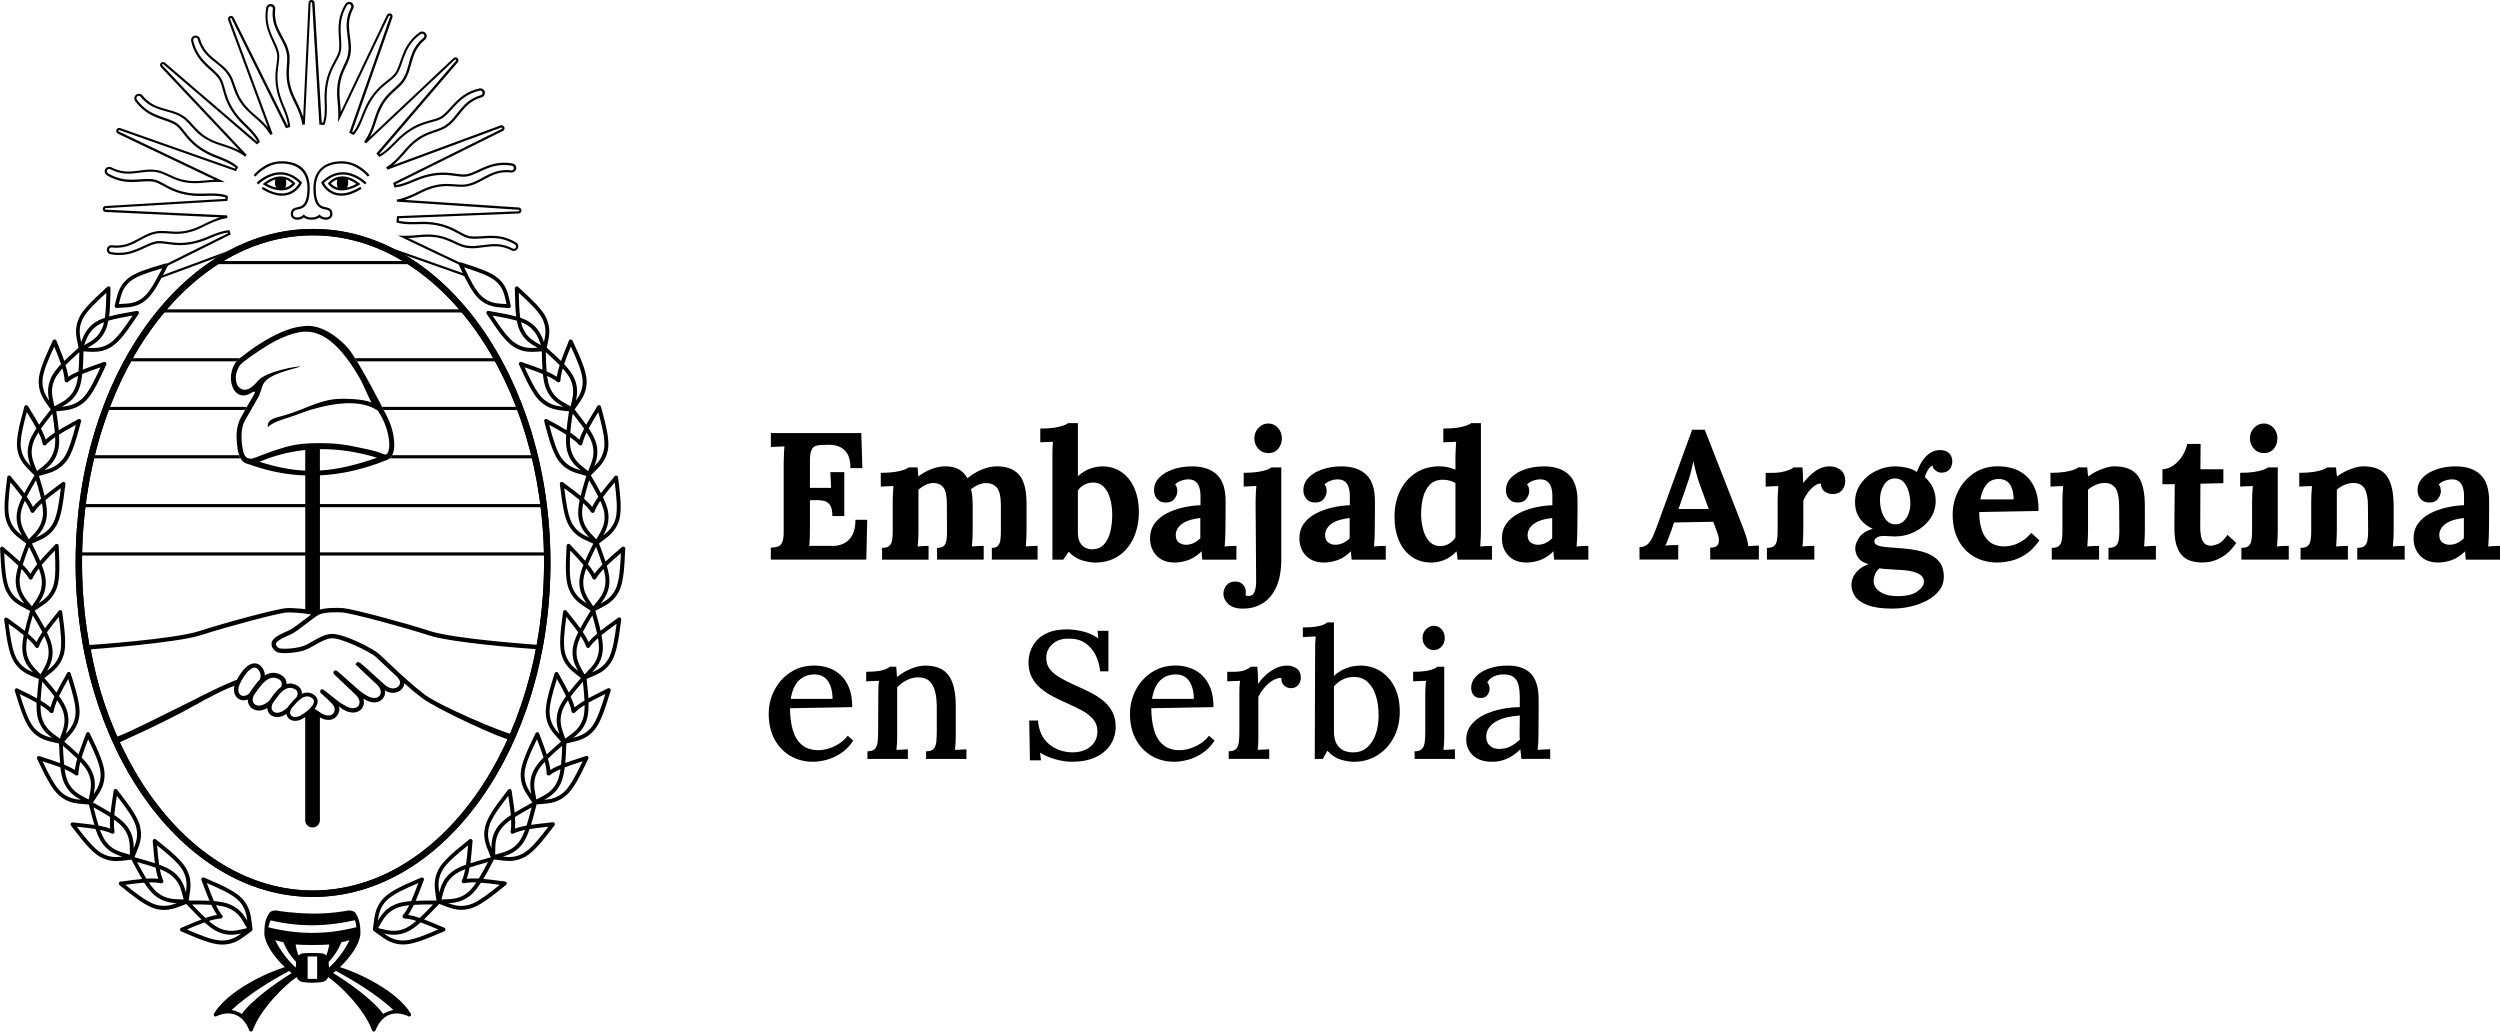 <?xml version="1.0" encoding="UTF-8"?> <svg xmlns="http://www.w3.org/2000/svg" id="Capa_1" data-name="Capa 1" viewBox="0 0 1083.21 446.96"><g><path d="M360.65,223.59c0-2.19-.34-3.79-1.02-4.78-.68-.99-1.61-1.61-2.78-1.84-1.17-.24-2.47-.33-3.88-.28l-2.04.08v12.85c0,1.41-.03,2.74-.08,4-.05,1.25-.13,2.22-.24,2.9h10.5c1.57,0,3.08-.35,4.54-1.06,1.46-.71,2.66-1.88,3.6-3.53.94-1.64,1.41-3.88,1.41-6.7h5.09l-.39,17.24h-41.37v-5.17c1.2-.05,2.21-.21,3.02-.47.81-.26,1.44-.86,1.88-1.8.44-.94.67-2.46.67-4.54v-30.01c0-1.41.04-2.77.12-4.07.08-1.3.14-2.3.2-2.98-.84.05-1.88.09-3.13.12-1.25.03-2.17.07-2.74.12v-6.03h39.17l.47,15.2h-5.17c0-2.87-.5-5.04-1.49-6.5-.99-1.46-2.22-2.44-3.68-2.94-1.46-.5-2.9-.72-4.31-.67l-2.82.08c-1.1,0-2.04.14-2.82.43s-1.38.91-1.8,1.88c-.42.97-.63,2.47-.63,4.51v11.75h9.17l-.31-6.82h6.03v19.04h-5.17Z"></path><path d="M382.19,242.47v-5.09c1.46,0,2.51-.29,3.13-.86s1.03-1.4,1.21-2.47c.18-1.07.27-2.28.27-3.64v-13.16c0-.94.03-2,.08-3.17.05-1.17.13-2.34.24-3.49-.84.05-1.82.09-2.94.12-1.12.03-1.97.06-2.55.12v-5.96c2.4,0,4.44-.13,6.11-.39s2.99-.57,3.96-.94c.97-.36,1.63-.71,2-1.02h3.84c.1.52.17,1.18.2,1.96.03.78.06,1.44.12,1.96,1.78-1.36,3.69-2.43,5.76-3.21,2.06-.78,4.01-1.18,5.84-1.18,2.4,0,4.39.43,5.95,1.29s2.82,2.15,3.76,3.88c1.88-1.57,3.96-2.82,6.23-3.76,2.27-.94,4.45-1.41,6.54-1.41,4.23,0,7.43,1.21,9.6,3.64,2.17,2.43,3.25,6.65,3.25,12.65v11.52c0,.73-.03,1.76-.08,3.1-.05,1.33-.13,2.6-.23,3.8.83-.1,1.76-.17,2.78-.2,1.02-.03,1.79-.04,2.31-.04v5.95h-19.82v-5.09c1.2,0,2.08-.29,2.62-.86s.9-1.4,1.06-2.47c.16-1.07.23-2.28.23-3.64v-11.99c-.05-3.39-.61-5.75-1.68-7.05-1.07-1.31-2.5-1.98-4.27-2.04-1.36-.05-2.62.18-3.8.71-1.17.52-2.23,1.15-3.17,1.88.26,1.05.44,2.19.55,3.45s.16,2.59.16,4v10.5c0,.73-.03,1.76-.08,3.1-.05,1.33-.13,2.6-.24,3.8.84-.1,1.75-.17,2.74-.2.99-.03,1.78-.04,2.35-.04v5.95h-20.21v-5.09c1.36,0,2.34-.29,2.94-.86.6-.57.98-1.4,1.14-2.47.16-1.07.24-2.28.24-3.64l-.08-12.22c0-3.39-.5-5.72-1.49-6.97-.99-1.25-2.38-1.91-4.15-1.96-1.31,0-2.52.29-3.64.86s-2.13,1.25-3.02,2.04v17.71c0,.73-.03,1.76-.08,3.1-.05,1.33-.13,2.6-.24,3.8.83-.1,1.7-.17,2.58-.2.89-.03,1.59-.04,2.12-.04v5.95h-20.13Z"></path><path d="M455.99,198.21c0-.94.01-2.02.04-3.25.03-1.23.09-2.42.2-3.56-.84.05-1.82.09-2.94.12-1.12.03-1.97.07-2.55.12v-5.95c2.45,0,4.5-.13,6.15-.39,1.64-.26,2.95-.57,3.92-.94s1.63-.71,2-1.02h4.23v22.96c1.78-1.57,3.58-2.66,5.41-3.29,1.83-.63,3.55-.94,5.17-.94,3.13,0,5.89.81,8.26,2.43s4.23,3.92,5.56,6.89c1.33,2.98,2,6.48,2,10.5s-.77,7.93-2.31,11.24c-1.54,3.32-3.72,5.91-6.54,7.79s-6.22,2.82-10.18,2.82c-1.41,0-3.2-.3-5.37-.9-2.17-.6-4.17-1.87-5.99-3.8l-2.35,3.45h-4.7v-44.26ZM467.04,230.72c0,1.78.29,3.19.86,4.23.57,1.05,1.3,1.8,2.19,2.27.89.47,1.78.73,2.66.78,2.35.05,4.19-.63,5.52-2.04,1.33-1.41,2.27-3.28,2.82-5.6s.82-4.77.82-7.33c0-2.4-.29-4.67-.86-6.81-.57-2.14-1.49-3.88-2.74-5.21-1.25-1.33-2.9-1.97-4.94-1.92-1.31.05-2.51.38-3.6.98-1.1.6-2.01,1.4-2.74,2.39v18.25Z"></path><path d="M520.94,242.47c-.11-.73-.17-1.34-.2-1.84-.03-.5-.07-1.08-.12-1.76-1.78,1.78-3.66,3.03-5.64,3.76-1.99.73-4,1.1-6.03,1.1-3.34,0-5.95-.99-7.83-2.98s-2.82-4.47-2.82-7.44c0-2.51.64-4.65,1.92-6.42,1.28-1.78,2.98-3.22,5.09-4.35s4.46-1.98,7.05-2.59c2.59-.6,5.18-.95,7.79-1.06v-4.07c0-1.36-.17-2.59-.51-3.68-.34-1.1-.92-1.96-1.72-2.58-.81-.63-1.95-.91-3.41-.86-.99.05-1.96.26-2.9.63-.94.37-1.75.89-2.43,1.57.42.47.68.98.78,1.53.1.55.16,1.03.16,1.45,0,1.04-.42,2.13-1.25,3.25-.84,1.12-2.17,1.66-4,1.61-1.57-.05-2.77-.6-3.6-1.65-.84-1.04-1.25-2.27-1.25-3.68,0-2.09.75-3.9,2.23-5.45,1.49-1.54,3.49-2.74,5.99-3.6,2.51-.86,5.28-1.29,8.3-1.29,4.6,0,8.16,1.19,10.69,3.56,2.53,2.38,3.8,6.18,3.8,11.4v4.54c0,1.25-.01,2.51-.04,3.76-.03,1.25-.04,2.77-.04,4.54,0,.73-.03,1.76-.08,3.1-.05,1.33-.13,2.6-.24,3.8.89-.1,1.83-.17,2.82-.2.99-.03,1.75-.04,2.27-.04v5.95h-14.81ZM520.08,224.45c-1.46.16-2.85.42-4.15.78-1.31.37-2.44.86-3.41,1.49s-1.72,1.38-2.27,2.27-.82,1.88-.82,2.98c.05,1.46.52,2.51,1.41,3.13.89.63,1.91.94,3.05.94s2.32-.26,3.37-.78c1.04-.52,1.98-1.2,2.82-2.04v-8.78Z"></path><path d="M538.64,263.71c-2.92,0-5.08-.67-6.46-2-1.38-1.33-2.08-2.81-2.08-4.43,0-1.36.43-2.57,1.29-3.64s2.08-1.63,3.64-1.68c1.41-.05,2.56.37,3.45,1.25.89.89,1.33,2.01,1.33,3.37,0,.21-.01.42-.04.62-.03.21-.07.44-.12.71.31.21.76.31,1.33.31.99,0,1.71-.33,2.15-.98.44-.65.74-1.45.9-2.39s.24-1.78.24-2.51l-.24-34.94c0-.94.03-2.02.08-3.25.05-1.23.13-2.42.24-3.57-.84.05-1.82.09-2.94.12-1.12.03-1.97.06-2.54.12v-5.96c2.45,0,4.5-.13,6.15-.39s2.95-.57,3.92-.94c.97-.36,1.63-.71,2-1.02h4.23v39.8c0,4.8-.72,8.8-2.15,11.99-1.44,3.19-3.41,5.55-5.92,7.09s-5.33,2.31-8.46,2.31ZM549.61,196.33c-1.78,0-3.24-.63-4.39-1.88-1.15-1.25-1.72-2.77-1.72-4.54s.6-3.29,1.8-4.54c1.2-1.25,2.61-1.88,4.23-1.88s3.07.63,4.19,1.88,1.68,2.77,1.68,4.54-.52,3.29-1.57,4.54-2.46,1.88-4.23,1.88Z"></path><path d="M585.65,242.47c-.11-.73-.17-1.34-.2-1.84-.03-.5-.07-1.08-.12-1.76-1.78,1.78-3.66,3.03-5.64,3.76-1.99.73-4,1.1-6.03,1.1-3.34,0-5.95-.99-7.83-2.98s-2.82-4.47-2.82-7.44c0-2.51.64-4.65,1.92-6.42,1.28-1.78,2.98-3.22,5.09-4.35s4.46-1.98,7.05-2.59c2.59-.6,5.18-.95,7.79-1.06v-4.07c0-1.36-.17-2.59-.51-3.68-.34-1.1-.92-1.96-1.72-2.58-.81-.63-1.95-.91-3.41-.86-.99.05-1.96.26-2.9.63-.94.37-1.75.89-2.43,1.57.42.47.68.98.78,1.53.1.55.16,1.03.16,1.45,0,1.04-.42,2.13-1.25,3.25-.84,1.12-2.17,1.66-4,1.61-1.57-.05-2.77-.6-3.6-1.65-.84-1.04-1.25-2.27-1.25-3.68,0-2.09.75-3.9,2.23-5.45,1.49-1.54,3.49-2.74,5.99-3.6,2.51-.86,5.28-1.29,8.3-1.29,4.6,0,8.16,1.19,10.69,3.56,2.53,2.38,3.8,6.18,3.8,11.4v4.54c0,1.25-.01,2.51-.04,3.76-.03,1.25-.04,2.77-.04,4.54,0,.73-.03,1.76-.08,3.1-.05,1.33-.13,2.6-.24,3.8.89-.1,1.83-.17,2.82-.2.99-.03,1.75-.04,2.27-.04v5.95h-14.81ZM584.79,224.45c-1.46.16-2.85.42-4.15.78-1.31.37-2.44.86-3.41,1.49s-1.72,1.38-2.27,2.27-.82,1.88-.82,2.98c.05,1.46.52,2.51,1.41,3.13.89.63,1.91.94,3.05.94s2.32-.26,3.37-.78c1.04-.52,1.98-1.2,2.82-2.04v-8.78Z"></path><path d="M620.04,243.73c-3.13,0-5.89-.81-8.26-2.43-2.38-1.62-4.23-3.92-5.56-6.89-1.33-2.98-2-6.48-2-10.5,0-4.23.81-7.99,2.43-11.28,1.62-3.29,3.89-5.88,6.82-7.76,2.92-1.88,6.32-2.82,10.18-2.82,1.41,0,2.68.14,3.8.43,1.12.29,2.18.61,3.17.98v-5.17c0-.73.03-1.78.08-3.13.05-1.36.13-2.61.23-3.76-.84.05-1.83.11-2.98.16-1.15.05-2.01.08-2.59.08v-5.95c2.46,0,4.5-.13,6.15-.39,1.64-.26,2.95-.57,3.92-.94.97-.37,1.63-.71,2-1.02h4.23v46.54c0,.73-.03,1.76-.08,3.1-.05,1.33-.13,2.6-.23,3.8.89-.1,1.83-.17,2.82-.2.99-.03,1.75-.04,2.27-.04v5.95h-14.88c-.05-.57-.12-1.17-.2-1.8-.08-.63-.17-1.23-.27-1.8-1.72,1.78-3.5,3.03-5.33,3.76-1.83.73-3.74,1.1-5.72,1.1ZM624.12,236.6c1.36,0,2.61-.35,3.76-1.06,1.15-.71,2.06-1.61,2.74-2.7v-23.5c-.52-.42-1.31-.77-2.35-1.06s-2.12-.43-3.21-.43c-2.4.05-4.28.81-5.64,2.27-1.36,1.46-2.31,3.32-2.86,5.56-.55,2.25-.82,4.6-.82,7.05,0,2.19.27,4.36.82,6.5.55,2.14,1.44,3.91,2.66,5.29,1.23,1.38,2.86,2.08,4.9,2.08Z"></path><path d="M673.4,242.47c-.11-.73-.17-1.34-.2-1.84-.03-.5-.07-1.08-.12-1.76-1.78,1.78-3.66,3.03-5.64,3.76-1.99.73-4,1.1-6.03,1.1-3.34,0-5.95-.99-7.83-2.98-1.88-1.98-2.82-4.47-2.82-7.44,0-2.51.64-4.65,1.92-6.42,1.28-1.78,2.98-3.22,5.09-4.35s4.47-1.98,7.05-2.59c2.59-.6,5.18-.95,7.8-1.06v-4.07c0-1.36-.17-2.59-.51-3.68-.34-1.1-.92-1.96-1.72-2.58-.81-.63-1.95-.91-3.41-.86-.99.05-1.96.26-2.9.63-.94.37-1.75.89-2.43,1.57.42.47.68.98.78,1.53.1.55.16,1.03.16,1.45,0,1.04-.42,2.13-1.25,3.25-.84,1.12-2.17,1.66-4,1.61-1.57-.05-2.77-.6-3.6-1.65-.84-1.04-1.25-2.27-1.25-3.68,0-2.09.75-3.9,2.23-5.45,1.49-1.54,3.49-2.74,5.99-3.6s5.27-1.29,8.3-1.29c4.6,0,8.16,1.19,10.7,3.56,2.53,2.38,3.8,6.18,3.8,11.4v4.54c0,1.25-.01,2.51-.04,3.76-.03,1.25-.04,2.77-.04,4.54,0,.73-.03,1.76-.08,3.1-.05,1.33-.13,2.6-.24,3.8.89-.1,1.83-.17,2.82-.2.99-.03,1.75-.04,2.27-.04v5.95h-14.81ZM672.53,224.45c-1.46.16-2.85.42-4.15.78-1.31.37-2.44.86-3.41,1.49-.97.63-1.72,1.38-2.27,2.27-.55.89-.82,1.88-.82,2.98.05,1.46.52,2.51,1.41,3.13.89.63,1.91.94,3.06.94s2.32-.26,3.37-.78c1.04-.52,1.98-1.2,2.82-2.04v-8.78Z"></path><path d="M710.37,242.47v-5.41c1.46,0,2.64-.42,3.53-1.25.89-.84,1.63-1.93,2.23-3.29.6-1.36,1.19-2.82,1.76-4.39l15.28-41.92h5.48l16.69,42.7c.31.78.73,1.97,1.25,3.56.52,1.59.83,2.99.94,4.19.89-.1,1.74-.17,2.55-.2.81-.03,1.47-.04,2-.04v6.03h-21.07v-5.17c1.46,0,2.47-.3,3.02-.9.55-.6.8-1.42.74-2.47-.05-1.04-.34-2.22-.86-3.53l-1.57-4.31-17,.31-1.25,3.68c-.26.68-.64,1.69-1.14,3.02-.5,1.33-.95,2.44-1.37,3.33.83-.11,1.84-.17,3.02-.2,1.18-.03,2.02-.04,2.55-.04v6.27h-16.77ZM727.29,220.54h13.08l-3.6-9.79c-.68-1.88-1.28-3.77-1.8-5.68-.52-1.9-.91-3.59-1.18-5.05h-.08c-.21.89-.52,2.22-.94,4-.42,1.78-1.07,3.89-1.96,6.35l-3.53,10.19Z"></path><path d="M765.6,237.38c1.46,0,2.51-.29,3.13-.86.63-.57,1.03-1.4,1.21-2.47.18-1.07.28-2.28.28-3.64v-13.16c0-.94.03-2,.08-3.17.05-1.17.13-2.34.23-3.49-.84.05-1.81.09-2.94.12-1.12.03-1.97.06-2.55.12v-5.96h3.13c2.04,0,3.9-.26,5.6-.78,1.7-.52,2.81-1.04,3.33-1.57h3.84c.1.52.18,1.5.24,2.94.05,1.44.08,2.7.08,3.8,1.41-1.72,2.74-3.11,3.99-4.15,1.25-1.04,2.49-1.81,3.72-2.31,1.23-.5,2.47-.74,3.72-.74,1.83,0,3.42.51,4.78,1.53,1.36,1.02,2.04,2.68,2.04,4.98,0,.78-.18,1.61-.55,2.47s-.94,1.58-1.72,2.15c-.78.58-1.85.86-3.21.86-1.04,0-2.12-.31-3.21-.94-1.1-.63-1.72-1.83-1.88-3.6-1.05,0-2.09.43-3.13,1.29-1.04.86-1.97,1.88-2.78,3.05-.81,1.18-1.37,2.26-1.68,3.25v12.77c0,.73-.03,1.76-.08,3.1-.05,1.33-.13,2.6-.24,3.8.84-.1,1.76-.17,2.78-.2,1.02-.03,1.79-.04,2.31-.04v5.95h-20.53v-5.09Z"></path><path d="M820.05,263.71c-4.49,0-8.04-.48-10.65-1.45-2.61-.97-4.47-2.23-5.56-3.8-1.1-1.57-1.65-3.24-1.65-5.01,0-1.1.24-2.19.71-3.29.47-1.1,1.24-2.15,2.31-3.17,1.07-1.02,2.55-1.87,4.43-2.55-2.14-.58-3.64-1.5-4.5-2.78-.86-1.28-1.29-2.65-1.29-4.11,0-1.36.55-2.88,1.64-4.58,1.1-1.7,3.08-2.99,5.96-3.88-2.19-.89-4-2.27-5.41-4.15s-2.17-4.15-2.27-6.82c-.11-3.13.68-5.91,2.35-8.34,1.67-2.43,3.87-4.32,6.58-5.68,2.72-1.36,5.56-2.04,8.54-2.04,1.36,0,2.92.18,4.7.55,1.77.37,3.32.99,4.62,1.88.57-1.62,1.32-3.15,2.23-4.58.91-1.44,2.02-2.61,3.33-3.53,1.3-.91,2.77-1.37,4.39-1.37,1.77,0,3.12.46,4.03,1.37s1.37,2.13,1.37,3.64c0,.63-.14,1.32-.43,2.08-.29.76-.78,1.4-1.49,1.92-.71.52-1.68.78-2.94.78-.78,0-1.57-.3-2.35-.9-.78-.6-1.25-1.32-1.41-2.15-.68.21-1.36.89-2.04,2.04-.68,1.15-1.07,2.17-1.18,3.05,1.51,1.31,2.66,2.82,3.45,4.54.78,1.72,1.18,3.58,1.18,5.56,0,3.03-.85,5.71-2.55,8.03-1.7,2.32-3.89,4.15-6.58,5.48-2.69,1.33-5.58,2-8.66,2-.68,0-1.44-.04-2.27-.12-.84-.08-1.64-.12-2.43-.12-1.15,0-2.12.21-2.9.62-.78.42-1.17.99-1.17,1.72,0,.99.76,1.67,2.27,2.04,1.51.37,4.1.65,7.76.86,4.02.21,7.53.72,10.54,1.53,3,.81,5.34,2.08,7.01,3.8,1.67,1.72,2.51,4.1,2.51,7.13,0,2.24-.65,4.22-1.96,5.91-1.31,1.7-3.04,3.13-5.21,4.31-2.17,1.17-4.56,2.06-7.17,2.66-2.61.6-5.22.9-7.83.9ZM822.33,258.3c3.71,0,6.52-.68,8.42-2.04,1.91-1.36,2.86-2.77,2.86-4.23,0-1.1-.42-2-1.25-2.7-.84-.71-2.08-1.27-3.72-1.68-1.65-.42-3.75-.68-6.31-.78-1.15-.11-2.48-.18-4-.24s-2.85-.18-4-.39c-.78.63-1.38,1.41-1.8,2.35s-.65,1.85-.71,2.74c-.11,2.09.8,3.77,2.7,5.05s4.5,1.92,7.79,1.92ZM821.23,227.2c1.41,0,2.6-.44,3.56-1.33.97-.89,1.7-2.01,2.19-3.37.5-1.36.74-2.74.74-4.15,0-1.83-.23-3.59-.71-5.29-.47-1.7-1.19-3.08-2.15-4.15-.97-1.07-2.21-1.61-3.72-1.61-2.09,0-3.71.94-4.86,2.82-1.15,1.88-1.72,4.02-1.72,6.42,0,1.83.26,3.56.78,5.21.52,1.65,1.28,2.96,2.27,3.96.99.99,2.19,1.49,3.6,1.49Z"></path><path d="M865.42,243.73c-3.81,0-7.18-.85-10.11-2.55-2.93-1.7-5.2-4.1-6.82-7.21-1.62-3.11-2.43-6.78-2.43-11.01,0-3.65.81-7.08,2.43-10.26,1.62-3.18,3.9-5.76,6.85-7.72,2.95-1.96,6.39-2.94,10.3-2.94,2.19,0,4.33.3,6.42.9,2.09.6,3.98,1.63,5.68,3.1,1.7,1.46,3.05,3.45,4.07,5.95,1.02,2.51,1.5,5.64,1.45,9.4l-25.7.47c0,2.82.35,5.35,1.06,7.6s1.87,4.02,3.49,5.33c1.62,1.31,3.79,1.96,6.5,1.96,1.04,0,2.23-.18,3.56-.55,1.33-.37,2.69-.98,4.07-1.84,1.38-.86,2.68-2.02,3.88-3.49l3.53,3.29c-1.88,2.66-3.89,4.69-6.03,6.07-2.14,1.38-4.27,2.31-6.38,2.78s-4.06.71-5.84.71ZM858.05,216.39h14.42c-.05-2.19-.35-3.93-.9-5.21-.55-1.28-1.29-2.21-2.23-2.78-.94-.57-2.04-.86-3.29-.86-2.3,0-4.1.82-5.41,2.47-1.31,1.64-2.17,3.77-2.58,6.38Z"></path><path d="M889,242.47v-5.09c1.46,0,2.51-.29,3.13-.86s1.03-1.4,1.21-2.47c.18-1.07.27-2.28.27-3.64v-13.16c0-.94.03-2,.08-3.17.05-1.17.13-2.34.24-3.49-.84.05-1.82.09-2.94.12-1.12.03-1.97.06-2.55.12v-5.96c2.4,0,4.44-.13,6.11-.39,1.67-.26,2.99-.57,3.96-.94.97-.36,1.63-.71,2-1.02h3.84c.1.68.16,1.18.16,1.49s.01.62.04.9c.03.29.12.8.27,1.53,1.04-.83,2.25-1.58,3.6-2.23,1.36-.65,2.72-1.17,4.07-1.57,1.36-.39,2.56-.59,3.6-.59,4.8,0,8.21,1.37,10.22,4.11s3.02,7.14,3.02,13.2v10.5c0,.73-.03,1.76-.08,3.1-.05,1.33-.13,2.6-.24,3.8.89-.1,1.83-.17,2.82-.2.99-.03,1.75-.04,2.27-.04v5.95h-20.53v-5.09c1.46,0,2.52-.29,3.17-.86.65-.57,1.07-1.4,1.25-2.47.18-1.07.28-2.28.28-3.64l-.08-11.12c0-3.39-.48-5.92-1.45-7.56-.97-1.64-2.6-2.47-4.9-2.47-1.31,0-2.6.29-3.88.86-1.28.57-2.36,1.25-3.25,2.04v17.71c0,.73-.03,1.76-.08,3.1-.05,1.33-.13,2.6-.23,3.8.83-.1,1.76-.17,2.78-.2,1.02-.03,1.79-.04,2.31-.04v5.95h-20.53Z"></path><path d="M954.34,243.73c-1.57,0-3.08-.18-4.54-.55-1.46-.37-2.77-1.06-3.92-2.08-1.15-1.02-2.06-2.52-2.74-4.5-.68-1.98-1.02-4.62-1.02-7.91l.16-18.88h-5.33v-6.5c1.62-.05,3.19-.6,4.7-1.64,1.51-1.04,2.81-2.4,3.88-4.07s1.79-3.42,2.15-5.25h5.8l-.08,10.97h9.95v6.03l-9.95.23-.08,19.27c0,1.2.12,2.39.35,3.56.23,1.17.69,2.14,1.37,2.9.68.76,1.67,1.14,2.98,1.14.73,0,1.74-.26,3.02-.79,1.28-.52,2.65-1.83,4.11-3.92l3.76,3.53c-1.41,2.09-2.87,3.71-4.39,4.86-1.52,1.15-2.96,1.98-4.35,2.51s-2.6.84-3.64.94c-1.04.1-1.78.16-2.19.16Z"></path><path d="M971.18,237.38c1.46,0,2.51-.29,3.13-.86.63-.57,1.03-1.4,1.21-2.47.18-1.07.27-2.28.27-3.64v-13.01c0-.94.03-2.02.08-3.25s.13-2.42.24-3.57c-.84.05-1.82.09-2.94.12-1.12.03-1.97.06-2.55.12v-5.96c2.4,0,4.44-.13,6.11-.39,1.67-.26,2.99-.57,3.96-.94.97-.36,1.63-.71,2-1.02h4.23v27.34c0,.73-.03,1.76-.08,3.1-.05,1.33-.13,2.6-.24,3.8.83-.1,1.76-.17,2.78-.2,1.02-.03,1.79-.04,2.31-.04v5.95h-20.53v-5.09ZM980.97,196.33c-1.78,0-3.24-.63-4.39-1.88-1.15-1.25-1.72-2.77-1.72-4.54s.6-3.29,1.8-4.54c1.2-1.25,2.61-1.88,4.23-1.88s3.07.63,4.19,1.88c1.12,1.25,1.68,2.77,1.68,4.54s-.52,3.29-1.57,4.54-2.46,1.88-4.23,1.88Z"></path><path d="M996.8,242.47v-5.09c1.46,0,2.51-.29,3.13-.86s1.03-1.4,1.21-2.47c.18-1.07.27-2.28.27-3.64v-13.16c0-.94.03-2,.08-3.17.05-1.17.13-2.34.24-3.49-.84.05-1.82.09-2.94.12-1.12.03-1.97.06-2.55.12v-5.96c2.4,0,4.44-.13,6.11-.39,1.67-.26,2.99-.57,3.96-.94.97-.36,1.63-.71,2-1.02h3.84c.1.68.16,1.18.16,1.49s.01.62.04.9c.03.29.12.8.27,1.53,1.04-.83,2.25-1.58,3.6-2.23,1.36-.65,2.72-1.17,4.07-1.57,1.36-.39,2.56-.59,3.6-.59,4.8,0,8.21,1.37,10.22,4.11s3.02,7.14,3.02,13.2v10.5c0,.73-.03,1.76-.08,3.1-.05,1.33-.13,2.6-.24,3.8.89-.1,1.83-.17,2.82-.2.99-.03,1.75-.04,2.27-.04v5.95h-20.53v-5.09c1.46,0,2.52-.29,3.17-.86.65-.57,1.07-1.4,1.25-2.47.18-1.07.28-2.28.28-3.64l-.08-11.12c0-3.39-.48-5.92-1.45-7.56-.97-1.64-2.6-2.47-4.9-2.47-1.31,0-2.6.29-3.88.86-1.28.57-2.36,1.25-3.25,2.04v17.71c0,.73-.03,1.76-.08,3.1-.05,1.33-.13,2.6-.23,3.8.83-.1,1.76-.17,2.78-.2,1.02-.03,1.79-.04,2.31-.04v5.95h-20.53Z"></path><path d="M1068.4,242.47c-.11-.73-.17-1.34-.2-1.84-.03-.5-.07-1.08-.12-1.76-1.78,1.78-3.66,3.03-5.64,3.76-1.98.73-4,1.1-6.03,1.1-3.34,0-5.96-.99-7.83-2.98s-2.82-4.47-2.82-7.44c0-2.51.64-4.65,1.92-6.42,1.28-1.78,2.98-3.22,5.09-4.35s4.47-1.98,7.05-2.59c2.58-.6,5.18-.95,7.8-1.06v-4.07c0-1.36-.17-2.59-.51-3.68-.34-1.1-.91-1.96-1.72-2.58-.81-.63-1.95-.91-3.41-.86-.99.05-1.96.26-2.9.63-.94.37-1.75.89-2.43,1.57.42.47.68.98.78,1.53.1.55.16,1.03.16,1.45,0,1.04-.42,2.13-1.25,3.25-.84,1.12-2.17,1.66-4,1.61-1.57-.05-2.77-.6-3.6-1.65-.84-1.04-1.25-2.27-1.25-3.68,0-2.09.74-3.9,2.23-5.45,1.49-1.54,3.49-2.74,5.99-3.6,2.51-.86,5.27-1.29,8.3-1.29,4.6,0,8.16,1.19,10.69,3.56,2.53,2.38,3.8,6.18,3.8,11.4v4.54c0,1.25-.01,2.51-.04,3.76-.03,1.25-.04,2.77-.04,4.54,0,.73-.03,1.76-.08,3.1-.05,1.33-.13,2.6-.23,3.8.89-.1,1.83-.17,2.82-.2.99-.03,1.75-.04,2.27-.04v5.95h-14.81ZM1067.54,224.45c-1.46.16-2.85.42-4.15.78-1.31.37-2.44.86-3.41,1.49-.97.63-1.72,1.38-2.27,2.27s-.82,1.88-.82,2.98c.05,1.46.52,2.51,1.41,3.13.89.63,1.91.94,3.06.94s2.32-.26,3.37-.78c1.04-.52,1.98-1.2,2.82-2.04v-8.78Z"></path></g><g><path d="M352.26,330.06c-3.66,0-6.93-.85-9.83-2.55-2.9-1.7-5.18-4.1-6.85-7.21-1.67-3.11-2.51-6.78-2.51-11.01,0-3.65.82-7.08,2.47-10.26,1.65-3.18,3.96-5.76,6.93-7.72,2.98-1.96,6.42-2.94,10.34-2.94,2.19,0,4.27.34,6.23,1.02,1.96.68,3.71,1.74,5.25,3.17,1.54,1.44,2.75,3.29,3.64,5.56.89,2.27,1.33,5.03,1.33,8.27l-26.95.47c0,3.55.4,6.71,1.21,9.48.81,2.77,2.13,4.91,3.96,6.43,1.83,1.52,4.2,2.27,7.13,2.27,1.41,0,2.91-.25,4.5-.74,1.59-.5,3.11-1.21,4.54-2.15,1.44-.94,2.65-2.06,3.64-3.37l2.43,2.12c-1.57,2.35-3.37,4.19-5.41,5.52s-4.11,2.27-6.23,2.82-4.06.82-5.84.82ZM342.63,302.8h18.1c0-1.98-.28-3.77-.82-5.37-.55-1.59-1.4-2.86-2.55-3.8-1.15-.94-2.61-1.41-4.39-1.41-2.77,0-5.04.88-6.82,2.62-1.78,1.75-2.95,4.4-3.53,7.95Z"></path><path d="M375.85,328.81v-3.29c1.57,0,2.66-.37,3.29-1.1.63-.73,1-1.75,1.14-3.05.13-1.31.2-2.82.2-4.54l.08-16.29c0-.84.01-1.74.04-2.7.03-.97.12-1.92.27-2.86-.94.05-1.89.09-2.86.12-.97.03-1.87.07-2.7.12v-4.15c2.35,0,4.19-.12,5.52-.35,1.33-.23,2.35-.51,3.06-.82.71-.31,1.24-.65,1.61-1.02h2.82c.05.47.09.91.12,1.33.03.42.05.86.08,1.33.03.47.06,1.07.12,1.8,1.15-.94,2.4-1.78,3.76-2.51,1.36-.73,2.78-1.32,4.27-1.76,1.49-.44,2.91-.67,4.27-.67,4.65,0,8,1.41,10.07,4.23s3.1,7.23,3.1,13.24v13.24c0,.94-.03,1.89-.08,2.86-.05.97-.13,1.95-.24,2.94.84-.05,1.69-.09,2.55-.12.86-.03,1.66-.06,2.39-.12v4.15h-17.47v-3.29c1.57,0,2.66-.37,3.29-1.1.63-.73,1-1.75,1.14-3.05.13-1.31.2-2.82.2-4.54v-10.97c-.05-4.12-.72-7.23-2-9.32-1.28-2.09-3.33-3.11-6.15-3.06-1.67,0-3.32.42-4.94,1.25-1.62.84-2.98,1.86-4.07,3.06v21.31c0,.94-.03,1.89-.08,2.86-.05.97-.13,1.95-.23,2.94.83-.05,1.68-.09,2.55-.12.86-.03,1.66-.06,2.39-.12v4.15h-17.47Z"></path><path d="M476.67,290.89c-.26-2.66-.94-5.07-2.04-7.21-1.1-2.14-2.61-3.85-4.54-5.13-1.93-1.28-4.34-1.89-7.21-1.84-2.93,0-5.25.81-6.97,2.43-1.72,1.62-2.59,3.58-2.59,5.88,0,2.04.57,3.75,1.72,5.13,1.15,1.38,2.7,2.62,4.66,3.72,1.96,1.1,4.17,2.19,6.62,3.29,1.98.84,4,1.78,6.03,2.82s3.89,2.23,5.56,3.56c1.67,1.33,3,2.93,4,4.78s1.49,4.04,1.49,6.54c0,2.93-.76,5.54-2.27,7.83-1.52,2.3-3.67,4.1-6.46,5.41-2.79,1.3-6.18,1.96-10.15,1.96-2.25,0-4.61-.34-7.09-1.02-2.48-.68-4.74-1.65-6.78-2.9l.39,3.29h-4.78l-.31-17.24h3.76c.42,4.54,2.05,7.98,4.9,10.3,2.85,2.32,6.25,3.49,10.22,3.49,1.98,0,3.79-.37,5.41-1.1,1.62-.73,2.9-1.78,3.84-3.13.94-1.36,1.41-2.95,1.41-4.78,0-2.14-.64-3.94-1.92-5.41-1.28-1.46-2.9-2.71-4.86-3.76-1.96-1.04-4.01-2.04-6.15-2.98-2.14-.94-4.22-1.93-6.23-2.98-2.01-1.04-3.83-2.25-5.45-3.61-1.62-1.36-2.9-2.96-3.84-4.82-.94-1.85-1.41-4.03-1.41-6.54,0-1.46.26-3,.78-4.62.52-1.62,1.41-3.16,2.66-4.62s2.96-2.65,5.13-3.56c2.17-.91,4.9-1.37,8.19-1.37,1.98,0,4.22.29,6.7.86,2.48.57,4.74,1.59,6.78,3.05l-.31-3.29h4.7v17.55h-3.6Z"></path><path d="M508.79,330.06c-3.66,0-6.93-.85-9.83-2.55-2.9-1.7-5.18-4.1-6.85-7.21-1.67-3.11-2.51-6.78-2.51-11.01,0-3.65.82-7.08,2.47-10.26,1.65-3.18,3.96-5.76,6.93-7.72,2.98-1.96,6.42-2.94,10.34-2.94,2.19,0,4.27.34,6.23,1.02,1.96.68,3.71,1.74,5.25,3.17,1.54,1.44,2.75,3.29,3.64,5.56.89,2.27,1.33,5.03,1.33,8.27l-26.95.47c0,3.55.4,6.71,1.21,9.48.81,2.77,2.13,4.91,3.96,6.43,1.83,1.52,4.2,2.27,7.13,2.27,1.41,0,2.91-.25,4.5-.74,1.59-.5,3.11-1.21,4.54-2.15,1.44-.94,2.65-2.06,3.64-3.37l2.43,2.12c-1.57,2.35-3.37,4.19-5.41,5.52s-4.11,2.27-6.23,2.82-4.06.82-5.84.82ZM499.16,302.8h18.1c0-1.98-.28-3.77-.82-5.37-.55-1.59-1.4-2.86-2.55-3.8-1.15-.94-2.61-1.41-4.39-1.41-2.77,0-5.04.88-6.82,2.62-1.78,1.75-2.95,4.4-3.53,7.95Z"></path><path d="M532.37,325.52c1.57,0,2.66-.37,3.29-1.1.63-.73,1-1.75,1.14-3.05.13-1.31.2-2.82.2-4.54v-16.29c0-.84.01-1.74.04-2.7.03-.97.12-1.92.27-2.86-.89.05-1.83.09-2.82.12-.99.03-1.91.07-2.74.12v-4.15h2.66c2.19,0,3.87-.23,5.01-.71s1.98-.97,2.51-1.49h2.82c.1.73.18,1.75.23,3.05.05,1.31.1,2.77.16,4.39.99-1.46,2.14-2.78,3.45-3.96,1.3-1.18,2.73-2.13,4.27-2.86,1.54-.73,3.15-1.1,4.82-1.1s3.02.43,4.19,1.29,1.76,2.26,1.76,4.19c0,.52-.14,1.12-.43,1.8-.29.68-.76,1.27-1.41,1.76-.65.5-1.53.74-2.62.74-1.1-.05-2.05-.47-2.86-1.25-.81-.78-1.19-1.85-1.14-3.21-1.25,0-2.51.38-3.76,1.13-1.25.76-2.42,1.76-3.49,3.02-1.07,1.25-1.97,2.61-2.7,4.07v17.16c0,.94-.01,1.89-.04,2.86-.03.97-.12,1.95-.27,2.94.83-.05,1.7-.09,2.59-.12.89-.03,1.7-.06,2.43-.12v4.15h-17.55v-3.29Z"></path><path d="M569.82,281.41c0-.89.01-1.79.04-2.7.03-.91.09-1.89.2-2.94-.94.05-1.89.09-2.86.12-.97.03-1.87.07-2.7.12v-4.15c2.35,0,4.23-.12,5.64-.35s2.49-.51,3.25-.82c.76-.31,1.32-.65,1.68-1.02h2.9v23.19c1.57-1.46,3.33-2.57,5.29-3.33,1.96-.76,4.01-1.14,6.15-1.14,3.24,0,6.15.81,8.74,2.43s4.62,3.92,6.11,6.89c1.49,2.98,2.23,6.5,2.23,10.58,0,4.34-.9,8.15-2.7,11.44-1.8,3.29-4.19,5.84-7.17,7.64-2.98,1.8-6.32,2.7-10.03,2.7-1.67,0-3.57-.31-5.68-.94s-4.03-1.91-5.76-3.84l-2.04,3.53h-3.45l.16-47.4ZM577.97,316.67c0,2.46.39,4.35,1.18,5.68s1.79,2.27,3.02,2.82c1.23.55,2.52.82,3.88.82,2.45.05,4.52-.63,6.19-2.04,1.67-1.41,2.94-3.33,3.8-5.76s1.29-5.18,1.29-8.27-.39-5.95-1.18-8.46-1.99-4.51-3.6-5.99c-1.62-1.49-3.66-2.21-6.11-2.15-1.62,0-3.17.37-4.66,1.1-1.49.73-2.75,1.72-3.8,2.98v19.27Z"></path><path d="M612.91,325.52c1.57,0,2.66-.37,3.29-1.1.63-.73,1-1.75,1.14-3.05.13-1.31.2-2.82.2-4.54v-16.22c0-.89.03-1.79.08-2.7.05-.91.13-1.89.23-2.94-.89.05-1.83.09-2.82.12-.99.03-1.91.07-2.74.12v-4.15c2.35,0,4.22-.12,5.6-.35,1.38-.23,2.46-.51,3.21-.82.76-.31,1.32-.65,1.68-1.02h2.98v30.24c0,.94-.03,1.89-.08,2.86-.05.97-.13,1.95-.24,2.94.83-.05,1.68-.09,2.55-.12.86-.03,1.66-.06,2.39-.12v4.15h-17.47v-3.29ZM621.22,281.65c-1.36,0-2.51-.51-3.45-1.53-.94-1.02-1.41-2.26-1.41-3.72s.5-2.7,1.49-3.72c.99-1.02,2.12-1.53,3.37-1.53,1.36,0,2.49.51,3.41,1.53.91,1.02,1.37,2.26,1.37,3.72s-.46,2.7-1.37,3.72c-.91,1.02-2.05,1.53-3.41,1.53Z"></path><path d="M659.21,328.81c-.1-.83-.18-1.57-.23-2.19-.05-.63-.13-1.28-.24-1.96-1.78,1.78-3.68,3.12-5.72,4.04-2.04.91-4.15,1.37-6.35,1.37-3.76,0-6.59-.93-8.5-2.78-1.91-1.85-2.86-4.16-2.86-6.93,0-2.4.71-4.49,2.12-6.27,1.41-1.78,3.26-3.22,5.56-4.35,2.3-1.12,4.8-1.96,7.52-2.51,2.71-.55,5.38-.82,7.99-.82v-4.62c0-1.67-.16-3.22-.47-4.66-.31-1.44-.95-2.61-1.92-3.53-.97-.91-2.47-1.37-4.5-1.37-1.36-.05-2.72.2-4.07.74-1.36.55-2.4,1.45-3.13,2.7.42.42.69.9.82,1.45s.2,1.06.2,1.53c0,.73-.31,1.55-.94,2.47-.63.92-1.7,1.35-3.21,1.29-1.25,0-2.21-.43-2.86-1.29-.65-.86-.98-1.87-.98-3.02,0-1.88.69-3.55,2.08-5.01,1.38-1.46,3.28-2.61,5.68-3.45,2.4-.83,5.09-1.25,8.07-1.25,4.49,0,7.85,1.18,10.07,3.53,2.22,2.35,3.33,6.06,3.33,11.12v5.41c0,1.72-.01,3.45-.04,5.17-.03,1.72-.04,3.55-.04,5.48,0,.78-.03,1.67-.08,2.66-.05.99-.13,2.04-.24,3.13.89-.05,1.8-.11,2.74-.16.94-.05,1.83-.08,2.66-.08v4.15h-12.46ZM658.51,310.01c-1.67.11-3.38.34-5.13.71-1.75.37-3.33.91-4.74,1.65-1.41.73-2.55,1.67-3.41,2.82-.86,1.15-1.29,2.53-1.29,4.15.1,1.78.69,3.08,1.76,3.92,1.07.84,2.34,1.25,3.8,1.25,1.83,0,3.45-.35,4.86-1.06s2.79-1.69,4.15-2.94c-.05-.57-.08-1.16-.08-1.76v-1.92c0-.47.01-1.34.04-2.62.03-1.28.04-2.68.04-4.19Z"></path></g><g><path d="M135.63,388.62c-56.73,0-102.87-64.93-102.87-144.72s46.15-144.71,102.87-144.71,102.87,64.92,102.87,144.71-46.15,144.72-102.87,144.72M135.63,101.97c-55.19,0-100.09,63.67-100.09,141.93s44.9,141.93,100.09,141.93,100.09-63.67,100.09-141.93-44.9-141.93-100.09-141.93"></path><rect x="33.19" y="239.34" width="205.02" height="1.36"></rect><rect x="34.6" y="218.4" width="202.22" height="1.36"></rect><path d="M103.62,197.29s0-.04-.02-.05H39.24v1.36h64.96c-.23-.39-.42-.83-.58-1.3"></path><path d="M169.94,197.24c-.28.55-.65.99-1.1,1.36h63.32v-1.36h-62.22Z"></path><path d="M165.56,176.3c.25.49.49.95.7,1.36h58.51v-1.36h-59.22Z"></path><path d="M106.98,176.3h-60.34v1.36h59.58c.26-.45.51-.91.76-1.36"></path><path d="M153.83,155.2c.28.44.56.89.85,1.36h61.06v-1.36h-61.9Z"></path><path d="M103.89,155.2h-48.22v1.36h46.84c.41-.5.86-.96,1.37-1.36"></path><rect x="70.9" y="134.03" width="129.6" height="1.36"></rect><rect x="91.69" y="113.09" width="88.02" height="1.36"></rect><path d="M224.17,315.74c.89-2.08,1.94-5.35,3.07-9.43-1.39,4.19-2.38,7.24-3.07,9.43"></path><path d="M222.47,318.27c-4.01-.51-31.84-12.33-38.47-17.33-1.17-.88-2.47-1.92-3.85-3.07-5.1-4.25-10.42-9.32-13.6-12.35-.93-.89-1.68-1.6-2.18-2.07-2.63-2.42-15.12-8.81-20.56-8.81-.26,0-.51.02-.73.05-2.79.39-5.16,1.75-7.44,3.07-1.61.93-3.13,1.81-4.72,2.29-4.03,1.25-9.4,1.17-10.14.76-.48-.35-1.54-1.24-1.16-2.14.55-1.29,4.33-2.92,6.15-3.7,1.86-.79,4.58-2.91,7.22-4.94,2.18-1.69,4.44-3.43,5.54-3.87,2.32-.93,7.41-1,10.12-.76,3.85.35,25.94,6.21,36.93,9.81,10.27,3.36,41.01,5.66,47.52,6.12-1.96,9.46-4.02,18.31-5.87,24.97.64-1.91,1.35-4.04,2.15-6.44,3.17-9.43,5.01-20.36,5.01-20.36-.37-.02-37.18-2.49-48.22-6.11-11.32-3.7-33.31-9.52-37.34-9.89-2.78-.25-8.22-.23-11.01.89-.26.11-.56.27-.88.45-3.05-.98-10.46-1.57-13.15-1.33-4.04.36-26.02,6.19-37.34,9.89-11.04,3.62-47.85,6.09-48.22,6.11l-1.16.08.3,1.13c.02.1,1.69,10.96,4.86,20.67,6.03,18.42,7.1,20.75,8.43,20.75.14,0,21.31-9.47,33.84-16.6,4.9-2.78,14.36-7.76,17.29-8.38l1.54-2.8c-3.33.7-18.85,8.54-19.25,8.84-16.54,8.15-28.15,14.15-33.42,16.02-3.01,1.08-11.86-37.91-11.15-37.89,0,0,37.25-2.76,47.53-6.12,10.99-3.6,33.06-9.46,36.93-9.81,2.09-.19,7.57.2,10.84.86-.91.67-1.92,1.44-2.98,2.26-2.43,1.87-5.18,4-6.81,4.7-3.99,1.71-6.44,3.03-7.15,4.7-.64,1.5.03,3.16,1.81,4.43,1.53,1.11,8.16.65,11.81-.48,1.79-.55,3.47-1.53,5.1-2.47,2.13-1.23,4.32-2.5,6.75-2.83,3.97-.55,17.04,5.78,19.74,8.27.5.46,1.23,1.17,2.16,2.04,3.2,3.05,8.56,8.15,13.69,12.43,1.41,1.17,2.73,2.23,3.92,3.13,6.44,4.85,34.81,17.98,39.62,18.6.07,0,.36-1.07,1.7-5.32-.66,1.54-1.24,2.43-1.7,2.53"></path><path d="M200.83,118.49l-.02-.04-30.23-10.65-.09.2c1.29.67,2.62,1.39,4.06,2.23l26.62,9.38.26.09-.12-.25c-.16-.32-.32-.64-.48-.96"></path><path d="M224.84,89.9l-49.44-3.29h.02c.2-.08.42-.14.63-.22,1.07-.38,2.15-.83,3.53-1.45.63-.29,1.32-.63,1.81-.88l.04-.02c.48-.23.93-.46,1.33-.65,2.01-1,3.99-1.73,5.88-2.17,1.95-.47,3.95-.65,6.13-.55.65.02,1.31.07,2.04.12h.06c.42.04.87.07,1.33.09,1.26.08,2.6.14,4.06-.1,2.62-.44,4.57-1.48,6.47-2.5l.02-.02c.25-.13.5-.27.75-.39,1.86-1.03,3.85-2.07,5.88-2.67,1.98-.56,4.02-.71,6.08-.46,1.04.12,2.01-.58,2.2-1.6.1-.51-.02-1.04-.31-1.48-.3-.44-.76-.73-1.27-.83-2.56-.48-5.24-.45-7.78.1-2.52.57-4.83,1.61-6.99,2.62-.92.44-2.01.93-3.02,1.32-.53.19-.98.34-1.43.45h-.03c-.18.08-.36.1-.55.13l-.2.04c-.16.03-.3.06-.45.06h-.05c-1.13.11-2.51-.08-4.01-.29-.73-.1-1.55-.21-2.39-.3-2.63-.3-5.31-.22-7.75.21-2.39.4-4.86,1.14-7.35,2.18-.53.21-1,.41-1.45.6l-.09.04c-.53.22-1.07.45-1.64.67-1.18.45-2.13.78-3,1.02-.73.22-1.51.39-2.23.48h0l-.12-.42,46.35-23.01c.72-.36.86-1.12.61-1.68-.25-.56-.89-.98-1.65-.71l-46.55,17.22.02-.02c.36-.3.72-.61,1.07-.93.85-.77,1.67-1.61,2.68-2.71.44-.48.88-1,1.32-1.52l.05-.05c.35-.4.67-.77.96-1.11,1.45-1.7,2.99-3.15,4.57-4.29,1.61-1.2,3.39-2.14,5.43-2.9.64-.24,1.3-.47,1.95-.69l.08-.02c.39-.14.8-.28,1.22-.42,1.19-.42,2.45-.9,3.7-1.68,2.24-1.43,3.63-3.16,4.97-4.82l.1-.12c.15-.19.3-.38.45-.56,1.32-1.67,2.73-3.42,4.38-4.77,1.6-1.28,3.42-2.22,5.42-2.79,1-.29,1.61-1.31,1.39-2.33-.11-.51-.42-.96-.86-1.24-.45-.29-.98-.39-1.5-.27-2.54.55-5,1.64-7.12,3.13-2.09,1.51-3.82,3.36-5.41,5.14-.68.75-1.47,1.62-2.26,2.39-.42.39-.77.7-1.14.98l-.03.02c-.14.14-.3.23-.45.33l-.06.04s-.08.05-.14.09c-.14.09-.25.16-.38.22l-.04.02c-1.01.55-2.37.92-3.82,1.31-.75.2-1.52.41-2.31.66-2.53.76-4.97,1.87-7.05,3.23-2.04,1.29-4.03,2.94-5.91,4.88-.44.42-.82.81-1.18,1.19-.42.43-.81.83-1.24,1.25-.92.89-1.67,1.55-2.36,2.1-.69.58-1.45,1.1-2.19,1.51h0l-.19-.24,33.92-39.57c.52-.62.34-1.37-.1-1.79-.45-.42-1.2-.56-1.79,0l-36.12,34.03v-.02c.22-.41.43-.84.62-1.28.48-1.03.91-2.13,1.41-3.54.22-.61.42-1.25.61-1.86l.02-.05c.17-.52.33-1.01.48-1.45.67-2.14,1.52-4.07,2.52-5.74,1.02-1.73,2.29-3.29,3.87-4.79.48-.47,1.01-.94,1.52-1.39l.12-.11c.29-.26.59-.53.89-.81.93-.86,1.91-1.79,2.75-3,1.5-2.18,2.11-4.31,2.7-6.38.08-.28.17-.56.24-.84.56-2.06,1.19-4.22,2.17-6.09.98-1.81,2.29-3.38,3.9-4.69.81-.67.98-1.85.37-2.7-.3-.43-.76-.72-1.29-.81-.51-.09-1.04.03-1.48.33-2.12,1.5-3.96,3.46-5.33,5.66-1.34,2.21-2.2,4.6-2.97,6.84-.33.97-.73,2.09-1.15,3.09-.23.49-.43.94-.66,1.34l-.02.04c-.08.17-.19.32-.3.48l-.12.17c-.08.12-.16.25-.26.36l-.03.04c-.71.89-1.82,1.76-2.99,2.68l-.03.02c-.58.45-1.22.96-1.85,1.5-2.04,1.68-3.84,3.66-5.23,5.72-1.37,1.98-2.56,4.28-3.54,6.8-.23.56-.42,1.05-.61,1.54l-.05.14c-.19.49-.39,1-.61,1.51-.5,1.17-.93,2.09-1.36,2.87-.43.85-.96,1.67-1.51,2.35l-.09.11h0s0,0,0,0c-.14-.08-.3-.16-.45-.24h0l17.44-49.51c.26-.76-.17-1.4-.74-1.63-.57-.23-1.32-.09-1.67.64l-20,41.95v-.02c-.02-.6-.05-1.23-.09-1.96-.05-.63-.11-1.28-.17-1.94v-.07c-.05-.51-.11-1.04-.14-1.52-.21-2.23-.19-4.34.08-6.26.26-1.99.81-3.93,1.69-5.93.26-.61.54-1.21.86-1.87.19-.4.38-.82.58-1.25.52-1.14,1.06-2.39,1.36-3.82.53-2.61.25-4.81-.02-6.94l-.02-.1c-.03-.26-.06-.51-.09-.77-.3-2.1-.56-4.34-.39-6.45.2-2.04.79-4.01,1.76-5.85.49-.92.18-2.07-.7-2.62-.45-.28-.98-.37-1.5-.25-.51.13-.95.44-1.23.89-1.36,2.2-2.29,4.72-2.69,7.29-.37,2.56-.23,5.09-.06,7.46.08,1.1.15,2.25.14,3.29-.02.57-.03,1.04-.08,1.5v.03c-.02.2-.05.37-.09.56v.06c-.02.05-.03.1-.04.14-.03.15-.05.3-.11.45l-.02.04c-.3,1.11-.99,2.35-1.71,3.66-.35.64-.75,1.36-1.13,2.11-1.21,2.35-2.1,4.88-2.58,7.31-.48,2.36-.68,4.94-.6,7.65,0,.51.02.98.03,1.42l.02.38c.02.55.03,1.08.03,1.63,0,1.27-.04,2.27-.12,3.16-.08.96-.23,1.92-.48,2.77-.04.16-.09.3-.15.45-.2-.02-.39-.05-.59-.07l-3.08-51.87c-.05-.8-.7-1.22-1.31-1.22-.61,0-1.26.43-1.3,1.24l-2.33,49.57v-.02c-.14-.45-.29-.9-.45-1.35-.37-1.06-.82-2.15-1.45-3.53-.26-.55-.54-1.12-.84-1.75l-.08-.17c-.23-.45-.44-.88-.62-1.27-1-2.01-1.73-3.98-2.17-5.88-.48-1.95-.65-3.95-.55-6.13.02-.64.07-1.28.12-1.98l.02-.27c.02-.38.05-.78.08-1.18.08-1.26.13-2.61-.1-4.06-.44-2.63-1.48-4.58-2.5-6.47-.14-.28-.28-.53-.41-.78-1.03-1.86-2.08-3.85-2.68-5.88-.55-1.98-.7-4.02-.45-6.08.12-1.04-.58-2.01-1.6-2.2-.52-.1-1.05.02-1.49.31-.44.3-.73.75-.83,1.27-.48,2.55-.45,5.24.11,7.78.57,2.52,1.61,4.83,2.62,6.98.43.93.92,2.01,1.32,3.03.19.54.34.98.45,1.43v.02c.07.18.09.34.13.55l.04.23c.03.14.05.29.05.44v.04c.12,1.14-.08,2.54-.28,4.03-.11.76-.22,1.56-.3,2.38-.3,2.62-.22,5.3.21,7.75.4,2.39,1.13,4.86,2.18,7.35.22.55.42,1.04.62,1.51l.02.03c.22.53.45,1.07.67,1.63.45,1.18.77,2.13,1.01,3.01.28.92.47,1.86.55,2.76v.02l-.24.08L101.24,7.6c-.36-.72-1.12-.86-1.68-.61s-.98.89-.71,1.65l17.23,46.55-.02-.02c-.3-.36-.61-.71-.94-1.06-.75-.83-1.58-1.66-2.71-2.68-.47-.43-.98-.87-1.44-1.26l-.17-.14c-.39-.33-.74-.64-1.06-.92-1.71-1.46-3.15-3-4.29-4.57-1.2-1.61-2.14-3.39-2.9-5.44-.25-.64-.47-1.29-.69-1.94-.14-.42-.3-.86-.45-1.29-.42-1.19-.89-2.45-1.67-3.7-1.43-2.24-3.16-3.63-4.83-4.97-.23-.19-.45-.37-.68-.55-1.67-1.31-3.41-2.73-4.76-4.38-1.28-1.6-2.22-3.42-2.79-5.42-.29-1-1.31-1.61-2.33-1.39-.51.11-.96.42-1.25.86-.29.45-.38.98-.27,1.5.55,2.54,1.64,5,3.13,7.12,1.51,2.09,3.37,3.82,5.14,5.41.81.72,1.65,1.5,2.39,2.26.37.4.7.76.98,1.14l.02.03c.13.14.22.29.33.45l.12.19c.1.14.17.26.22.39l.02.04c.55,1.01.92,2.37,1.31,3.82l.02.05c.2.73.4,1.49.64,2.26.75,2.53,1.87,4.97,3.23,7.05,1.29,2.04,2.94,4.03,4.88,5.92.39.39.76.75,1.11,1.08l.08.09c.43.42.83.81,1.25,1.23.89.92,1.56,1.67,2.11,2.37.61.73,1.16,1.54,1.58,2.32.05.09.09.17.13.26h0s-.11.1-.11.1l-39.9-34.21c-.62-.51-1.37-.34-1.79.1-.42.45-.56,1.2,0,1.79l34.04,36.12h-.02c-.41-.23-.84-.43-1.27-.62-1.03-.48-2.12-.91-3.54-1.41-.59-.21-1.2-.4-1.88-.62l-.14-.05c-.48-.15-.94-.3-1.35-.44-2.14-.67-4.07-1.52-5.73-2.52-1.73-1.02-3.3-2.29-4.79-3.87-.48-.49-.96-1.04-1.39-1.52-.3-.33-.61-.67-.92-1.01-.85-.93-1.79-1.91-2.99-2.75-2.19-1.51-4.32-2.11-6.38-2.7l-.11-.04c-.24-.07-.49-.14-.73-.2-2.05-.56-4.21-1.18-6.09-2.17-1.81-.98-3.38-2.29-4.69-3.9-.66-.81-1.84-.98-2.7-.37-.89.63-1.1,1.87-.47,2.76,1.5,2.12,3.45,3.96,5.66,5.33,2.2,1.34,4.59,2.2,6.84,2.96.97.33,2.08.73,3.09,1.16.51.23.94.43,1.34.66l.03.02c.18.08.33.19.48.3l.17.12c.14.09.26.17.36.27l.03.03c.9.71,1.77,1.82,2.69,3,.46.58.98,1.23,1.51,1.87,1.69,2.04,3.66,3.85,5.72,5.23,1.99,1.37,4.28,2.56,6.81,3.54.56.23,1.07.43,1.55.62.56.21,1.08.42,1.64.65,1.17.5,2.08.93,2.86,1.36.86.44,1.67.96,2.36,1.51.11.08.21.17.31.27h0l-.2.36-49.74-17.53c-.76-.26-1.4.17-1.64.74-.23.56-.08,1.32.64,1.67l41.95,20h-.02c-.58.02-1.22.05-1.95.09-.64.05-1.3.11-1.94.17h-.14c-.52.06-1.01.11-1.45.14-2.23.21-4.35.18-6.27-.08-1.98-.26-3.92-.81-5.92-1.69-.59-.25-1.2-.53-1.82-.83l-.05-.02c-.4-.19-.82-.39-1.25-.58-1.15-.52-2.39-1.06-3.83-1.36-2.6-.52-4.8-.25-6.93.02l-.18.02c-.23.03-.46.06-.69.08-2.1.3-4.34.56-6.46.39-2.04-.19-4.01-.78-5.84-1.75-.92-.49-2.07-.18-2.63.7-.28.45-.36.98-.24,1.5.12.51.44.95.89,1.23,2.21,1.36,4.73,2.29,7.3,2.69,2.55.37,5.08.23,7.46.06,1.01-.08,2.17-.14,3.25-.14h.05c.57.02,1.04.03,1.49.08h.04c.2.02.37.05.56.09l.21.04c.14.03.3.05.44.11l.04.02c1.11.3,2.34.98,3.64,1.7l.05.02c.67.37,1.36.75,2.08,1.11,2.35,1.21,4.88,2.1,7.31,2.58,2.38.48,4.94.68,7.65.6.61,0,1.15-.02,1.67-.04.6-.02,1.17-.04,1.76-.04,1.26,0,2.27.04,3.16.12.96.08,1.92.23,2.76.48.18.05.35.1.52.18h0c-.03.19-.05.37-.08.56l-51.93,3.08c-.81.05-1.23.7-1.22,1.32,0,.61.43,1.25,1.24,1.29l49.57,2.33h-.02c-.45.14-.9.29-1.34.45-1.08.37-2.17.82-3.53,1.45-.62.29-1.29.61-1.82.88l-.03.02c-.48.23-.93.46-1.34.65-2.01,1-3.98,1.73-5.88,2.17-1.95.47-3.95.65-6.14.55-.65-.02-1.33-.08-2.03-.13l-.24-.02c-.38-.03-.76-.05-1.15-.08-1.26-.08-2.61-.13-4.07.1-2.62.44-4.57,1.48-6.47,2.5-.27.14-.52.28-.77.41-1.86,1.03-3.85,2.08-5.89,2.68-1.97.55-4.01.7-6.08.45-1.04-.13-2,.58-2.2,1.6-.1.52.02,1.05.31,1.48.3.44.75.74,1.27.83,2.54.48,5.23.45,7.78-.1,2.51-.57,4.82-1.61,6.98-2.62.93-.43,2.01-.93,3.02-1.32.51-.18.98-.34,1.43-.45h.03c.19-.07.38-.1.55-.13h.07s.09-.03.15-.04c.15-.03.3-.05.44-.05h.05c1.14-.11,2.53.08,4.02.28h.03c.76.11,1.54.22,2.35.3,2.62.3,5.3.22,7.75-.21,2.38-.4,4.85-1.13,7.35-2.18.52-.2.98-.4,1.43-.59l.11-.05c.55-.23,1.08-.45,1.63-.67,1.18-.45,2.14-.77,3-1.01.88-.27,1.78-.45,2.63-.54.03.1.05.2.08.29h0s-26.73,13.27-26.73,13.27l-.14.07.11.11.04.04c.14.17.17.41.08.61l-.14.29,27.87-13.83.08-.05-.12-.39c-.1-.35-.2-.7-.29-1.05l-.11-.38-.39.02c-.11,0-.22.02-.32.02-.94.09-1.95.29-2.92.58-.89.25-1.87.58-3.08,1.04-.57.22-1.11.45-1.63.66l-.03.02c-.48.2-.98.41-1.54.64-2.43,1.02-4.84,1.73-7.15,2.12-2.37.42-4.95.49-7.49.2-.83-.08-1.63-.19-2.34-.29h-.05c-1.51-.22-2.95-.42-4.19-.3-.23,0-.44.04-.61.07l-.18.04c-.2.03-.43.07-.68.15-.53.13-1.07.33-1.51.48-1.05.4-2.16.91-3.11,1.35-2.1.99-4.36,2.01-6.78,2.55-2.41.52-4.96.56-7.38.1-.27-.05-.49-.2-.65-.42-.15-.22-.2-.49-.15-.76.09-.51.59-.88,1.11-.82,2.2.27,4.38.11,6.48-.48,2.14-.63,4.17-1.71,6.07-2.76.22-.11.44-.23.66-.35l.12-.07c1.82-.97,3.7-1.98,6.16-2.39,1.34-.21,2.63-.16,3.85-.09.46.03.92.06,1.36.1h.03c.72.05,1.39.1,2.06.12,2.27.11,4.36-.08,6.4-.57,1.96-.45,4.01-1.21,6.07-2.24.4-.18.84-.4,1.31-.64l.08-.04c.59-.29,1.2-.59,1.79-.86,1.33-.61,2.4-1.05,3.45-1.42,1.27-.46,2.51-.79,3.8-.99l.45-.08-.1-1.13-52.64-2.48c-.28-.02-.31-.23-.31-.33,0-.1.02-.32.3-.33l52.65-3.13h.1s.05-.42.05-.42c.05-.41.1-.83.16-1.24l.02-.18-.2-.34-.13-.06c-.25-.13-.56-.27-.97-.37-.91-.26-1.92-.43-2.93-.51-.92-.09-1.95-.13-3.26-.13-.62,0-1.2.02-1.77.04-.54.02-1.08.03-1.67.04-2.65.08-5.16-.11-7.44-.58-2.35-.45-4.79-1.32-7.06-2.49-.73-.37-1.45-.76-2.1-1.12-1.35-.74-2.62-1.45-3.83-1.78-.2-.08-.39-.11-.58-.14l-.2-.04c-.2-.05-.42-.09-.69-.11-.49-.06-.98-.08-1.58-.09h-.05c-1.12,0-2.3.08-3.32.14-2.32.17-4.79.31-7.25-.05-2.43-.38-4.83-1.26-6.93-2.56-.23-.14-.39-.36-.45-.63-.06-.26-.02-.53.13-.76.27-.45.86-.61,1.33-.37,1.95,1.04,4.05,1.67,6.22,1.88,2.22.18,4.51-.1,6.66-.39.2-.02.39-.05.59-.08l.3-.03c2.04-.26,4.16-.52,6.6-.03,1.34.29,2.52.79,3.63,1.29.41.19.82.38,1.2.56l.07.03c.61.29,1.24.59,1.86.85,2.08.92,4.1,1.49,6.18,1.76,1.99.27,4.17.3,6.47.08.45-.03.96-.08,1.51-.13.63-.06,1.33-.13,2-.17,1.46-.1,2.61-.12,3.73-.09.07,0,.14,0,.2,0l2.46.08-46-21.94c-.26-.12-.2-.34-.17-.42.04-.09.15-.28.41-.19l50.43,17.76.09.03.2-.36s.39-.68.58-1.03l.17-.3-.23-.26c-.14-.16-.36-.4-.67-.64-.74-.59-1.61-1.15-2.51-1.61-.82-.44-1.75-.89-2.95-1.39-.55-.23-1.08-.43-1.6-.64l-.1-.04c-.47-.18-.96-.38-1.51-.6-2.46-.95-4.69-2.11-6.62-3.44-1.99-1.34-3.9-3.09-5.53-5.06-.53-.62-1.04-1.27-1.48-1.84-.95-1.22-1.85-2.36-2.84-3.15-.17-.15-.34-.27-.48-.36l-.17-.12c-.16-.11-.35-.24-.58-.36-.48-.27-1.01-.51-1.42-.7-1.05-.45-2.2-.86-3.17-1.19-2.21-.76-4.54-1.59-6.66-2.88-2.09-1.29-3.95-3.04-5.38-5.06-.32-.45-.21-1.09.24-1.41.43-.31,1.03-.23,1.36.18,1.39,1.72,3.07,3.12,5,4.16,1.98,1.03,4.19,1.67,6.28,2.23.24.08.48.14.73.21l.11.03c1.98.57,4.04,1.15,6.09,2.57,1.12.78,2.01,1.72,2.83,2.6.3.33.61.67.89.99.48.55.95,1.07,1.43,1.56,1.55,1.65,3.19,2.97,5,4.04,1.73,1.03,3.73,1.91,5.93,2.6.43.15.92.3,1.42.47l.1.03c.58.18,1.23.39,1.82.6,1.4.49,2.47.92,3.47,1.38,1.26.56,2.39,1.2,3.47,1.95.12.08.24.17.38.28l.37.29.67-.82-36.52-38.75c-.19-.2-.06-.39,0-.45.06-.07.23-.2.45-.03l40.45,34.68.07.06.32-.27c.23-.19.46-.38.7-.57l.27-.21-.11-.33c-.1-.27-.2-.5-.33-.73-.45-.83-1.03-1.68-1.68-2.46-.58-.72-1.26-1.49-2.17-2.43-.42-.43-.83-.84-1.24-1.23l-.03-.02c-.37-.36-.76-.74-1.18-1.17-1.89-1.84-3.49-3.77-4.75-5.75-1.3-2.01-2.39-4.36-3.11-6.81-.24-.77-.45-1.56-.64-2.25v-.03c-.41-1.48-.79-2.89-1.39-4.01-.1-.21-.21-.39-.3-.52l-.11-.17c-.1-.16-.22-.36-.39-.55-.33-.44-.73-.88-1.03-1.2-.8-.83-1.69-1.64-2.46-2.33-1.73-1.55-3.55-3.23-5-5.25-1.42-2.01-2.45-4.35-2.98-6.76-.05-.26,0-.53.14-.76.14-.23.37-.39.64-.44.51-.11,1.03.2,1.18.7.61,2.12,1.61,4.07,2.98,5.77,1.42,1.73,3.2,3.18,4.91,4.52.23.18.45.37.7.56,1.61,1.29,3.26,2.63,4.6,4.73.72,1.16,1.18,2.36,1.58,3.51.15.42.29.83.42,1.23l.02.05c.21.62.45,1.33.7,1.98.79,2.13,1.78,3.98,3.03,5.66,1.19,1.63,2.68,3.22,4.43,4.72.36.33.79.69,1.17,1.01l.04.03c.48.42.98.85,1.46,1.28,1.09,1,1.91,1.81,2.65,2.62.93,1.01,1.73,2.04,2.43,3.16.05.08.09.15.14.23l.23.41.95-.51-18.41-49.74c-.1-.26.09-.38.18-.42.08-.04.3-.1.42.14l23.57,47.5.05.08.39-.12c.32-.1.65-.2.98-.3l.36-.1v-.37c0-.17-.02-.33-.03-.48-.09-.94-.3-1.95-.58-2.91-.25-.9-.58-1.88-1.04-3.09-.2-.51-.4-.99-.61-1.5l-.12-.29c-.18-.44-.37-.89-.58-1.4-1.02-2.44-1.73-4.85-2.12-7.16-.42-2.36-.49-4.94-.2-7.49.08-.79.18-1.57.29-2.35.21-1.53.42-2.98.3-4.22,0-.23-.05-.44-.08-.6,0-.05-.02-.09-.02-.13v-.08c-.04-.2-.08-.42-.16-.66-.12-.48-.27-.92-.48-1.51-.41-1.06-.91-2.16-1.35-3.1-.99-2.1-2.01-4.37-2.55-6.78-.52-2.41-.56-4.96-.1-7.38.05-.26.2-.49.42-.64.22-.15.49-.21.76-.16.51.1.88.58.81,1.11-.27,2.2-.11,4.38.48,6.48.64,2.14,1.71,4.18,2.76,6.08.14.26.27.51.42.77.97,1.82,1.98,3.71,2.39,6.16.22,1.36.17,2.64.1,3.85-.03.47-.06.92-.1,1.36-.05.73-.1,1.42-.12,2.09-.11,2.27.08,4.36.57,6.41.45,1.96,1.21,4.01,2.24,6.07.2.42.42.89.67,1.39.29.58.59,1.2.86,1.79.61,1.35,1.05,2.41,1.42,3.45.47,1.29.79,2.54,1,3.85l.08.46,1.11-.11,2.48-52.68c.02-.29.23-.32.33-.32s.32.03.33.3l3.13,52.61v.09l.42.05c.45.04.9.09,1.33.15l.35.05.16-.31c.11-.23.26-.55.36-.95.26-.92.43-1.93.51-2.94.09-.92.13-1.95.13-3.26,0-.58-.02-1.13-.04-1.79v-.11c-.02-.48-.03-.98-.04-1.54-.08-2.64.11-5.14.58-7.44.45-2.36,1.32-4.8,2.49-7.06.36-.74.76-1.45,1.11-2.08.75-1.36,1.46-2.64,1.79-3.85.08-.22.11-.42.14-.59l.04-.19c.05-.2.09-.42.11-.68.06-.51.08-.99.09-1.58,0-1.14-.08-2.34-.14-3.38-.17-2.32-.31-4.79.05-7.25.38-2.43,1.26-4.82,2.56-6.93.14-.23.36-.39.62-.45.26-.06.54-.02.76.12.45.28.61.86.36,1.33-1.04,1.95-1.67,4.04-1.87,6.22-.18,2.23.1,4.51.39,6.66.02.2.05.4.08.6l.03.27c.26,2.05.52,4.17.02,6.62-.28,1.34-.79,2.52-1.29,3.62-.2.42-.39.83-.58,1.23l-.03.07c-.29.61-.58,1.23-.83,1.84-.92,2.07-1.49,4.1-1.76,6.18-.27,1.99-.3,4.17-.08,6.47.03.46.08.97.13,1.54.08.75.13,1.37.17,1.98.1,1.47.12,2.61.09,3.73,0,.11,0,.22-.02.33l-.08,2.34,21.95-46.01c.12-.26.34-.2.42-.16.09.03.28.14.19.41l-17.69,50.22-.03.09.39.19c.37.19.75.39,1.14.61l.32.17.26-.25c.16-.15.3-.31.42-.47.59-.73,1.15-1.61,1.61-2.51.45-.82.89-1.76,1.39-2.95.23-.53.42-1.03.63-1.57l.08-.21c.17-.45.36-.91.57-1.42.95-2.46,2.11-4.69,3.44-6.62,1.34-1.98,3.09-3.9,5.06-5.53.61-.52,1.24-1.01,1.8-1.45l.04-.03c1.22-.95,2.36-1.86,3.14-2.84.16-.16.27-.33.37-.48l.11-.16c.1-.15.24-.35.36-.6.26-.46.5-.97.68-1.39l.02-.03c.43-1.01.83-2.12,1.18-3.17.75-2.2,1.59-4.54,2.88-6.65,1.29-2.1,3.04-3.96,5.06-5.38.23-.15.49-.21.76-.17.27.05.5.19.65.41.31.43.23,1.03-.18,1.36-1.72,1.39-3.12,3.08-4.16,5-1.03,1.98-1.67,4.19-2.23,6.28-.08.27-.16.54-.23.8l-.02.05c-.56,1.99-1.14,4.04-2.56,6.1-.78,1.12-1.71,2.01-2.6,2.83-.27.24-.53.48-.79.71l-.22.2c-.49.44-1.04.93-1.54,1.42-1.65,1.56-2.97,3.2-4.04,5-1.04,1.73-1.91,3.72-2.6,5.92-.14.39-.28.84-.43,1.3l-.05.16c-.21.65-.41,1.29-.62,1.89-.49,1.4-.92,2.47-1.38,3.46-.56,1.26-1.2,2.39-1.96,3.48-.02.02-.03.05-.05.07l-.3.42.86.69,38.49-36.27c.2-.2.39-.07.45,0,.07.06.2.23.03.45l-34.4,40.12-.06.08.27.32c.23.27.47.56.7.85l.24.3.35-.17c.09-.05.17-.08.26-.13.83-.45,1.68-1.03,2.46-1.67.73-.58,1.5-1.27,2.43-2.17.45-.44.89-.88,1.26-1.26.37-.39.75-.76,1.17-1.18,1.84-1.89,3.77-3.49,5.75-4.75,2.01-1.3,4.37-2.38,6.81-3.11.79-.24,1.57-.45,2.29-.65,1.49-.4,2.9-.78,3.99-1.38.22-.1.39-.21.53-.3l.16-.1c.16-.11.36-.23.57-.41.4-.3.78-.64,1.2-1.03.81-.78,1.63-1.67,2.33-2.45,1.55-1.74,3.23-3.56,5.25-5,2.01-1.42,4.35-2.45,6.75-2.97.27-.06.54,0,.76.14s.39.37.44.64c.11.51-.2,1.04-.7,1.18-2.12.61-4.07,1.61-5.77,2.98-1.73,1.42-3.18,3.2-4.52,4.91-.13.16-.25.32-.38.47l-.17.22c-1.29,1.61-2.63,3.27-4.74,4.61-1.16.73-2.37,1.18-3.51,1.59-.44.15-.87.3-1.29.45-.69.23-1.34.45-1.96.7-2.13.79-3.98,1.77-5.67,3.03-1.62,1.18-3.21,2.67-4.71,4.43-.28.31-.58.66-.9,1.02l-.11.13c-.41.48-.87,1.01-1.32,1.51-1,1.1-1.81,1.92-2.62,2.65-.95.89-1.94,1.65-3,2.32l-.39.25.56,1.02,49.28-18.24c.27-.1.39.11.42.18.04.09.1.3-.15.42l-47.01,23.34-.08.05.13.39c.12.39.23.78.35,1.19l.11.39.41-.05c.91-.09,1.89-.29,2.81-.56.89-.25,1.88-.58,3.09-1.05.55-.21,1.04-.42,1.64-.67l.05-.02c.47-.2.95-.4,1.49-.61,2.44-1.03,4.85-1.74,7.15-2.13,2.36-.42,4.95-.48,7.49-.2.79.08,1.6.19,2.3.29h.05c1.53.22,2.98.42,4.22.3.23,0,.44-.04.6-.07l.19-.04c.2-.03.42-.06.68-.14.48-.13.95-.29,1.51-.48,1.07-.41,2.16-.91,3.1-1.35,2.1-.99,4.36-2.01,6.78-2.55,2.4-.52,4.95-.55,7.38-.1.27.05.49.2.64.42.15.23.21.49.16.76-.1.51-.6.88-1.11.82-2.2-.27-4.38-.11-6.47.48-2.14.63-4.18,1.7-6.08,2.75-.22.12-.44.23-.66.36l-.11.06c-1.82.97-3.7,1.98-6.17,2.39-1.36.22-2.64.17-3.85.09-.46-.03-.92-.06-1.38-.1-.72-.05-1.39-.1-2.07-.12-2.26-.11-4.35.08-6.4.58-1.96.45-4.01,1.2-6.07,2.23-.4.19-.84.4-1.3.64l-.13.06c-.55.27-1.16.58-1.74.84-1.35.62-2.42,1.05-3.45,1.42-1.11.41-2.2.71-3.32.92l-.45.08.1.9,52.71,3.51c.28.02.31.24.31.33s-.03.32-.31.33l-52.67,2.1-.04.42c-.05.61-.12,1.23-.21,1.84l-.05.39.37.14c.13.05.25.08.37.11.91.25,1.93.43,2.94.5.92.09,1.95.13,3.26.13.64,0,1.27-.02,1.78-.04h.17c.47-.02.95-.03,1.49-.04,2.64-.08,5.15.11,7.44.58,2.35.45,4.8,1.32,7.06,2.49.73.37,1.42.75,2.09,1.12,1.36.74,2.63,1.45,3.84,1.78.22.08.42.12.59.15l.18.03c.19.05.42.09.69.11.54.07,1.11.08,1.57.09h.08c1.12,0,2.3-.08,3.32-.14,2.32-.17,4.8-.31,7.25.05,2.43.38,4.82,1.26,6.92,2.56.23.14.39.36.45.63.06.26.02.53-.12.76-.28.45-.86.61-1.33.36-1.96-1.04-4.05-1.67-6.23-1.88-2.22-.17-4.51.1-6.66.39-.25.03-.51.07-.76.1h-.11c-2.05.27-4.16.54-6.62.04-1.33-.28-2.52-.79-3.62-1.29-.42-.19-.84-.39-1.23-.58-.63-.3-1.28-.6-1.91-.86-2.07-.91-4.1-1.48-6.18-1.76-1.99-.28-4.17-.31-6.47-.09-.47.03-.98.08-1.53.13h-.04c-.65.07-1.32.13-1.95.17-1.48.09-2.63.11-3.73.08-.11,0-.22,0-.33,0l-2.35-.08,26.27,12.53.16.08v-.18c0-.1.02-.25.14-.38.05-.06.12-.11.21-.15l.23-.09-22.53-10.74h.02c.6-.02,1.23-.05,1.95-.09.69-.05,1.42-.11,2.01-.17l.1-.02c.51-.05.99-.09,1.42-.12,2.23-.21,4.34-.18,6.27.08,1.99.27,3.93.82,5.92,1.69.62.26,1.27.57,1.85.84l.14.07c.36.17.74.35,1.13.52,1.14.52,2.39,1.06,3.82,1.36,2.61.53,4.81.25,6.94-.02.29-.04.58-.07.87-.11,2.1-.29,4.33-.56,6.45-.39,2.04.19,4.01.78,5.84,1.75.93.49,2.08.18,2.63-.7.28-.45.37-.98.25-1.5-.13-.51-.44-.95-.89-1.23-2.21-1.36-4.73-2.29-7.29-2.69-2.54-.37-5.08-.23-7.47-.05-1,.07-2.16.14-3.23.14h-.06c-.55-.02-1.04-.03-1.5-.09h-.04c-.19,0-.37-.05-.56-.08l-.2-.05c-.15-.03-.3-.05-.44-.11l-.05-.02c-1.1-.3-2.33-.98-3.64-1.7l-.05-.03c-.67-.36-1.36-.75-2.07-1.11-2.35-1.21-4.88-2.1-7.31-2.57-2.38-.48-4.94-.69-7.65-.61-.61.02-1.15.03-1.67.05h-.03c-.56.02-1.14.03-1.73.04-1.27,0-2.28-.05-3.17-.13-.92-.07-1.86-.23-2.69-.45.05-.35.08-.7.12-1.04l51.82-2.07c.8-.04,1.23-.68,1.24-1.29,0-.61-.41-1.26-1.21-1.33M167.96,34.84"></path><path d="M69.96,119.39l-.02.04c-.17.33-.35.66-.52,1l-.14.26,24.75-9.16c1.31-.81,2.49-1.51,3.62-2.14l2.26-1.07-29.94,11.08Z"></path><path d="M145.86,76.84c-2.28.76-3.52,2.33-3.57,2.4l-.25.32.26.31c1.7,1.98,3.8,2.63,5.83,2.63,3.84,0,7.4-2.34,7.47-2.37l.57-.39-.55-.42c-4.28-3.34-7.67-3.2-9.76-2.48M146.17,77.77c-.2.88-.46,2.58.3,3.54-1.11-.26-2.18-.8-3.12-1.77.44-.46,1.4-1.29,2.82-1.77M150.2,81.28c.91-.97.71-2.63.52-3.5,1.12.33,2.35.92,3.7,1.89-.83.46-2.41,1.23-4.22,1.61"></path><path d="M148.56,74.63h-.07c-3.28,0-6.34,1.41-9.12,4.18l-.24.24.14.31c.07.15,1.7,3.78,5.78,5.03.89.27,1.83.41,2.82.41,2.65,0,5.6-1,8.79-3l-.53-.85c-4.12,2.57-7.74,3.41-10.77,2.49-2.98-.92-4.54-3.33-5.01-4.18,2.52-2.43,5.32-3.68,8.21-3.64,5.35.03,9.51,4.22,9.56,4.27l.71-.7c-.18-.18-4.48-4.53-10.25-4.57"></path><path d="M121.88,82.51c2.03,0,4.13-.65,5.83-2.64l.26-.3-.25-.33c-.05-.06-1.29-1.63-3.57-2.4-2.09-.7-5.48-.85-9.77,2.48l-.54.42.57.39c.06.04,3.63,2.38,7.47,2.38M126.65,79.54c-.94.98-2.01,1.52-3.12,1.78.76-.97.5-2.67.3-3.55,1.42.48,2.39,1.32,2.82,1.77M119.29,77.78c-.19.87-.39,2.54.52,3.5-1.82-.38-3.4-1.15-4.22-1.61,1.35-.96,2.58-1.55,3.7-1.89"></path><path d="M148.1,69.87c-7.82,0-12.3,4.27-12.3,11.72,0,7.85,2.95,8.62,4.47,9.02.2.05.42.1.64.14,1.32.27,2.13.51,2.13,2.01,0,.61-.3,1.04-.88,1.28-1.02.42-2.56.07-3.42-.79l-.36-.36-.35.36s-.96.97-3.03.97-2.99-.93-3.02-.96l-.36-.38-.36.36c-.86.86-2.4,1.22-3.43.79-.58-.23-.87-.67-.87-1.28,0-1.5.81-1.74,2.13-2.01.23-.05.45-.09.76-.17,1.41-.37,4.35-1.14,4.35-8.99s-4.48-11.72-12.3-11.72c-7.19,0-11.83,5.81-12.02,6.05l.79.61c.05-.05,4.52-5.67,11.24-5.67,7.29,0,11.31,3.82,11.31,10.73s-2.45,7.72-3.61,8.03l-.13.03c-.18.05-.38.09-.58.13-1.17.24-2.92.6-2.92,2.99,0,1.01.54,1.81,1.48,2.2,1.28.53,3,.22,4.17-.71.53.38,1.63.96,3.37.96h.02c1.74,0,2.84-.58,3.37-.96.79.62,1.82.97,2.79.97.48,0,.95-.08,1.38-.26.94-.39,1.48-1.2,1.48-2.2,0-2.39-1.76-2.75-2.92-2.99-.2-.04-.4-.08-.58-.13l-.12-.03c-1.17-.3-3.62-.95-3.62-8.03s4.02-10.73,11.31-10.73c6.7,0,11.2,5.62,11.24,5.67l.78-.61c-.2-.24-4.83-6.05-12.02-6.05"></path><path d="M130.73,79.36l.14-.31-.24-.24c-2.77-2.77-5.84-4.18-9.12-4.18h-.07c-5.77.04-10.07,4.38-10.25,4.57l.71.7s4.21-4.24,9.56-4.27h.05c2.91,0,5.65,1.23,8.15,3.64-.47.85-2.03,3.26-5.01,4.18-3.04.92-6.66.08-10.77-2.49l-.53.85c3.2,2,6.14,3,8.79,3,.98,0,1.92-.14,2.82-.41,4.07-1.25,5.71-4.88,5.78-5.03"></path><path d="M135.63,388.62c-56.73,0-102.87-64.93-102.87-144.72s46.15-144.71,102.87-144.71,102.87,64.92,102.87,144.71-46.15,144.72-102.87,144.72M135.63,101.97c-55.19,0-100.09,63.67-100.09,141.93s44.9,141.93,100.09,141.93,100.09-63.67,100.09-141.93-44.9-141.93-100.09-141.93"></path><path d="M270.37,236.93c-.32-.14-.69-.09-.95.14-.65.58-1.39,1.22-2.18,1.9l-.14.12c-1.5,1.29-3.16,2.72-4.74,4.22-.67-2.06-1.43-4.12-2.14-6l-.03-.08c-.23-.61-.45-1.19-.65-1.75.44-.33.88-.67,1.35-1.01,2.91-2.17,5.43-4.05,6.95-7.85.17-.44.34-.91.48-1.39,1.2-4.15.39-10.91-.22-15.85-.11-.93-.22-1.79-.3-2.57-.04-.34-.28-.63-.61-.73-.34-.09-.7.02-.91.29-.58.72-1.23,1.52-1.95,2.39-1.26,1.51-2.65,3.2-3.96,4.93-1-1.92-2.1-3.82-3.11-5.55l-.05-.08c-.43-.74-.83-1.44-1.2-2.09.48-.49.95-.96,1.41-1.42,2.57-2.56,4.81-4.76,5.78-8.74.12-.47.21-.95.29-1.45.61-4.27-1.15-10.86-2.44-15.67-.23-.84-.46-1.72-.66-2.5-.09-.34-.37-.59-.71-.64-.35-.05-.69.11-.86.41-.47.8-1.01,1.69-1.59,2.62-1.04,1.68-2.18,3.55-3.24,5.45-1.26-1.76-2.62-3.49-3.85-5.07l-.05-.07c-.41-.51-.79-1-1.15-1.47.33-.46.65-.92.98-1.38,2.11-2.95,3.94-5.5,4.23-9.58.03-.47.05-.96.04-1.47-.11-4.32-2.96-10.51-5.04-15.04-.39-.85-.75-1.64-1.07-2.35-.14-.32-.45-.51-.8-.51-.36,0-.66.22-.79.55-.32.85-.7,1.8-1.11,2.81l-.02.05c-.73,1.82-1.55,3.85-2.27,5.91-1.54-1.53-3.17-3.01-4.66-4.35-.55-.49-1.05-.95-1.53-1.4.08-.36.15-.74.23-1.09v-.03c.87-3.89,1.61-7.25-.42-11.74-1.72-3.79-6.32-8.04-10.02-11.45l-.06-.06c-.77-.71-1.5-1.39-2.14-1.99-.25-.24-.61-.3-.92-.17-.31.14-.51.45-.49.79.03.87.05,1.85.07,2.81.06,2.96.13,6.34.51,9.4-2.9-.82-6.13-1.39-8.96-1.88-1.01-.18-2.07-.36-2.97-.54-.33-.07-.67.08-.86.36-.19.29-.18.65.02.94.48.69,1.01,1.48,1.57,2.32,2.85,4.23,6.4,9.5,9.95,11.8,2.92,1.89,5.48,2.32,8.13,2.32,1.14,0,2.3-.08,3.51-.17.23-.02.48-.03.72-.05,0,.4.02.8.02,1.22.05,2.11.1,4.43.26,6.69-2.09-.84-4.24-1.59-6.17-2.26-1.04-.36-2.04-.71-2.91-1.03-.33-.12-.69-.04-.92.22-.24.25-.3.62-.14.94.33.7.7,1.5,1.09,2.35,2.08,4.53,4.94,10.72,8.15,13.64,3.73,3.33,7.2,3.68,11.23,4.09h.05c.36.04.75.08,1.12.13-.07.47-.14.98-.23,1.54-.31,2.08-.64,4.37-.86,6.63-1.92-1.17-3.91-2.27-5.71-3.26-1.05-.58-1.92-1.05-2.7-1.5-.3-.17-.68-.14-.95.06-.28.22-.39.57-.3.9.21.74.43,1.57.67,2.45v.05c1.31,4.81,3.08,11.4,5.76,14.8,3.11,3.91,6.48,4.83,10.38,5.9l.06.02c.44.12.9.26,1.36.39-.2.68-.41,1.41-.64,2.18-.6,2.02-1.26,4.24-1.79,6.45-1.73-1.42-3.56-2.79-5.19-4.01l-.09-.07c-.86-.64-1.67-1.24-2.37-1.79-.28-.21-.65-.23-.95-.07-.3.17-.47.51-.42.86.1.73.2,1.55.31,2.43l.02.14c.61,4.94,1.44,11.71,3.62,15.45,2.53,4.3,5.74,5.68,9.46,7.28.35.15.72.32,1.08.48-.21.42-.43.87-.66,1.33l-.03.06c-.93,1.89-1.95,3.97-2.85,6.06-1.47-1.7-3.04-3.35-4.44-4.82-.79-.83-1.51-1.57-2.11-2.24-.24-.26-.61-.35-.93-.23-.33.11-.55.42-.56.76-.02.76-.06,1.63-.11,2.58-.23,4.97-.55,11.79.97,15.85,1.78,4.66,4.71,6.56,8.1,8.75.45.3.95.62,1.45.95-.33.56-.68,1.15-1.06,1.79l-.05.08c-1.09,1.81-2.28,3.8-3.35,5.81-1.33-1.82-2.74-3.59-4.02-5.18-.72-.89-1.36-1.7-1.92-2.42-.21-.27-.57-.39-.91-.3-.34.09-.58.37-.62.72-.08.73-.19,1.53-.3,2.39l-.02.18c-.65,4.94-1.54,11.69-.38,15.87,1.37,4.79,4.13,6.93,7.33,9.4.34.27.71.55,1.09.86-.31.36-.63.73-.96,1.12-1.37,1.61-2.88,3.36-4.28,5.17-1-2.01-2.1-4-3.1-5.78-.54-.97-1.05-1.88-1.48-2.7-.15-.28-.45-.45-.76-.45h-.08c-.34.04-.63.27-.73.61-.21.73-.46,1.52-.76,2.48-1.47,4.76-3.48,11.28-3.03,15.58.55,4.96,2.91,7.52,5.66,10.49.3.32.61.67.94,1.03-.37.33-.76.66-1.16,1.01l-.06.05c-1.6,1.39-3.35,2.91-5,4.48-.69-2.13-1.49-4.26-2.21-6.16-.39-1.04-.76-2.01-1.07-2.89-.12-.33-.42-.55-.77-.57-.34-.02-.67.17-.81.49-.3.64-.64,1.35-1,2.1l-.11.24c-2.16,4.49-5.11,10.65-5.31,14.97-.18,4.98,1.78,7.87,4.04,11.2.3.45.64.95.98,1.47-.58.33-1.18.67-1.82,1.02-1.85,1.03-3.88,2.16-5.81,3.37-.23-2.23-.58-4.47-.89-6.48-.17-1.1-.33-2.13-.45-3.04-.05-.35-.3-.63-.64-.72-.33-.09-.69.04-.89.32-.48.64-1.04,1.36-1.57,2.06-3.04,3.95-7.2,9.37-8.28,13.57-1.21,4.84.11,8.06,1.65,11.8.23.58.48,1.2.73,1.82-.72.2-1.5.42-2.33.66l-.08.02c-2.04.56-4.29,1.18-6.45,1.9.3-2.22.5-4.47.67-6.5.1-1.14.19-2.17.28-3.07.04-.34-.14-.67-.45-.84-.3-.17-.67-.13-.95.09-.58.48-1.24,1.01-1.95,1.58l-.07.05c-3.89,3.13-9.21,7.42-11.27,11.24-2.32,4.41-1.8,7.85-1.2,11.85.08.56.17,1.16.25,1.76-.66,0-1.36,0-2.11,0h-.16c-2.12,0-4.44,0-6.73.12.89-2.06,1.69-4.18,2.41-6.09.39-1.04.75-2.01,1.1-2.88.13-.33.05-.7-.2-.93-.25-.24-.62-.3-.94-.17-.68.3-1.44.63-2.24.98l-.14.06c-4.59,1.98-10.87,4.69-13.87,7.83-3.43,3.64-3.85,7.09-4.35,11.1-.09.71-.18,1.45-.3,2.21-.02.2.02.39.11.56.05.18.17.35.33.46.61.42,1.18.85,1.73,1.26l.08.05c2.92,2.17,5.44,4.04,9.53,4.41.48.05.98.07,1.48.07,4.34-.02,10.62-2.73,15.23-4.7.86-.36,1.66-.71,2.39-1.01.33-.13.53-.44.53-.79s-.21-.66-.54-.79c-.79-.32-1.67-.69-2.59-1.08l-.24-.11c-1.82-.77-3.85-1.63-5.89-2.39,1.57-1.5,3.09-3.09,4.47-4.54.75-.79,1.46-1.53,2.1-2.18.57.21,1.13.42,1.67.64,2.66,1.02,5.03,1.94,7.88,1.94.79,0,1.61-.08,2.5-.23.46-.08.95-.19,1.44-.33,4.18-1.18,9.51-5.46,13.4-8.59l.07-.05c.7-.57,1.36-1.09,1.96-1.56.27-.21.39-.57.3-.91-.1-.33-.38-.58-.73-.61-.92-.11-1.95-.24-3.05-.39-1.96-.26-4.14-.54-6.31-.73,1.11-1.86,2.14-3.8,3.08-5.57l.09-.16c.48-.92.95-1.78,1.37-2.53.03-.05.05-.11.06-.17.61.08,1.21.14,1.78.22h.05c1.64.22,3.18.42,4.72.42,1.85,0,3.72-.29,5.76-1.2.44-.19.89-.41,1.32-.65,3.78-2.13,7.94-7.53,10.99-11.49.58-.76,1.11-1.43,1.59-2.04.22-.27.25-.64.08-.95-.17-.3-.51-.47-.86-.43-.91.11-1.94.23-3.06.35-1.96.2-4.15.45-6.31.77.64-2.07,1.18-4.19,1.68-6.13l.03-.13c.24-.93.47-1.8.68-2.59.56-.05,1.12-.1,1.65-.14,3.63-.28,6.77-.51,10.1-2.91.39-.28.78-.58,1.16-.92,3.26-2.85,6.22-8.99,8.38-13.49.41-.83.79-1.62,1.14-2.32.16-.31.11-.68-.13-.95-.23-.26-.59-.35-.92-.24-.86.3-1.86.62-2.92.96-1.89.61-3.98,1.29-6.02,2.05.2-2.15.29-4.35.38-6.34v-.18c.04-.68.07-1.33.1-1.94.5-.12,1-.24,1.48-.35h.05c3.55-.82,6.61-1.51,9.56-4.36.34-.33.68-.7,1.01-1.08,2.8-3.29,4.82-9.81,6.29-14.57.28-.89.54-1.73.78-2.47.11-.33,0-.7-.27-.92-.27-.23-.64-.26-.95-.11-.83.42-1.76.89-2.75,1.38-1.77.88-3.74,1.86-5.65,2.91-.13-2.16-.36-4.34-.57-6.33-.08-.73-.14-1.42-.21-2.08.44-.19.89-.37,1.36-.57,3.36-1.39,6.27-2.57,8.7-5.88.28-.39.55-.8.81-1.23,2.21-3.72,3.11-10.48,3.77-15.42l.03-.2c.11-.85.22-1.64.33-2.35.05-.34-.11-.68-.42-.86-.3-.18-.67-.16-.95.05-.74.55-1.58,1.17-2.48,1.82-1.6,1.16-3.38,2.45-5.07,3.8-.49-2.1-1.08-4.22-1.62-6.15l-.04-.14c-.23-.85-.45-1.64-.65-2.37.47-.25.95-.5,1.4-.73l.1-.05c3.23-1.66,6.03-3.09,8.17-6.59.25-.4.48-.84.71-1.29,1.89-3.89,2.21-10.7,2.45-15.67v-.14c.05-.88.09-1.7.14-2.44.02-.35-.17-.67-.48-.83M241.39,338.76c-1.92,4.01-4.66,5.41-8.14,7.21-.28.14-.56.29-.84.43-.06-.3-.12-.58-.18-.87-.79-3.86-1.42-6.91.51-10.93.68-1.42,1.88-2.94,3.29-4.47.48,1.82.79,3.55.81,5.05,0,.32.2.62.48.76.3.14.64.1.9-.1,1.22-.95,2.84-1.81,4.62-2.59-.3,2.11-.76,4.07-1.45,5.5M231.21,333.85c-1.86,3.85-1.62,6.93-1,10.23-1.78-2.69-3.07-5.11-2.93-8.96.18-3.97,3.04-9.95,5.14-14.3l.24-.51c.12.32.25.65.38.99.81,2.15,1.72,4.56,2.45,6.92-1.82,1.87-3.4,3.79-4.28,5.63M238.37,344.98c2.01-1.44,3.46-3.18,4.57-5.48.89-1.87,1.42-4.35,1.75-7,2.22-.86,4.57-1.63,6.69-2.31l.05-.02c.35-.11.68-.22,1.01-.33l-.25.51c-2.1,4.36-4.97,10.33-7.97,12.95-2.8,2.42-5.4,2.97-8.44,3.26.9-.48,1.77-.99,2.58-1.57M238.45,333.6c-.17-1.53-.55-3.2-1.04-4.89,1.83-1.81,3.85-3.56,5.56-5.04.22-.18.42-.37.64-.55-.02.2-.02.4-.03.6l-.02.45c-.09,2.16-.2,4.69-.46,7.13-1.69.7-3.29,1.46-4.63,2.3M252.67,311.16c-1.32,4.24-3.82,6.04-6.99,8.32l-.26.19c-.17.12-.33.24-.5.36-.09-.23-.17-.46-.26-.69l-.05-.15c-1.36-3.7-2.42-6.63-1.11-10.89.46-1.5,1.42-3.18,2.59-4.9.74,1.73,1.31,3.4,1.54,4.88.05.32.29.58.59.68.31.1.65,0,.88-.23,1.06-1.12,2.54-2.2,4.19-3.24,0,2.14-.15,4.13-.62,5.66M241.87,307.8c-1.26,4.08-.58,7.09.52,10.26-2.16-2.39-3.79-4.6-4.22-8.42-.42-3.96,1.54-10.29,2.96-14.91l.17-.55c.17.3.34.61.52.93,1.12,2.01,2.38,4.26,3.45,6.48-1.53,2.12-2.8,4.26-3.4,6.2M250.6,317.75c1.77-1.72,2.95-3.65,3.69-6.09.61-1.98.76-4.51.7-7.19,2.07-1.18,4.28-2.28,6.27-3.26l.11-.05c.31-.16.61-.3.91-.45l-.17.55c-1.43,4.62-3.38,10.94-5.96,13.97-2.42,2.79-4.9,3.73-7.87,4.45.82-.61,1.6-1.24,2.32-1.94M249,306.49c-.4-1.49-1.02-3.08-1.76-4.69,1.54-2.05,3.27-4.08,4.75-5.8l.55-.63c.03.26.05.53.08.8l.03.24c.23,2.15.48,4.66.6,7.12-1.57.93-3.04,1.92-4.25,2.96M259.43,282.17c-.58,4.4-2.75,6.59-5.5,9.37-.22.22-.43.44-.66.66-.14-.26-.3-.52-.44-.77-1.95-3.43-3.5-6.13-2.92-10.55.2-1.55.86-3.38,1.73-5.25,1.02,1.57,1.86,3.13,2.34,4.55.11.3.38.53.7.57.32.05.64-.1.82-.36.86-1.29,2.14-2.6,3.59-3.89.36,2.1.55,4.1.33,5.69M248.21,280.64c-.56,4.23.62,7.09,2.23,10.03-2.53-2.01-4.51-3.91-5.57-7.61-1.07-3.83-.2-10.4.43-15.19l.08-.57c.21.27.44.55.67.83,1.45,1.79,3.05,3.81,4.48,5.82-1.15,2.34-2.05,4.66-2.32,6.68M258.49,289.01c1.46-1.99,2.29-4.09,2.63-6.61.27-2.06,0-4.59-.52-7.21,1.84-1.5,3.84-2.95,5.63-4.25l.07-.05c.29-.21.58-.42.86-.62l-.08.58c-.64,4.79-1.51,11.34-3.54,14.76-1.91,3.16-4.21,4.49-7.01,5.7.7-.74,1.37-1.49,1.97-2.3M255.03,278.18c-.64-1.4-1.52-2.87-2.51-4.34,1.17-2.28,2.54-4.57,3.71-6.5l.43-.71c.06.23.13.48.2.72l.09.3c.58,2.07,1.26,4.51,1.77,6.91-1.39,1.19-2.67,2.41-3.69,3.63M246.96,189.4c1.54,1.08,2.92,2.18,3.91,3.31.22.25.55.35.87.27.31-.08.55-.33.62-.65.3-1.51.97-3.21,1.82-4.96,1.15,1.81,2.07,3.58,2.49,5.13,1.15,4.29,0,7.13-1.48,10.74l-.06.15c-.1.23-.19.48-.29.72-.19-.14-.37-.29-.55-.43l-.16-.11c-3.12-2.42-5.59-4.34-6.75-8.65-.41-1.51-.5-3.45-.42-5.51M258.43,199.17c.59-2.39.55-4.65-.11-7.11-.54-2-1.76-4.23-3.25-6.45,1.12-2.1,2.42-4.19,3.57-6.08l.13-.2c.16-.26.31-.51.46-.76l.15.55c1.25,4.67,2.96,11.07,2.4,14.99-.55,3.64-2.17,5.75-4.29,7.93.36-.95.7-1.9.93-2.88M251.07,190.48c-1.13-1.05-2.51-2.07-3.99-3.04.21-2.56.6-5.19.93-7.43l.13-.83.64.83c1.34,1.7,2.91,3.7,4.31,5.72-.83,1.62-1.55,3.23-2.02,4.75M245.72,195.35c1.11,4.12,3.29,6.31,5.92,8.42-3.1-.89-5.67-1.9-8.07-4.91-2.46-3.13-4.19-9.52-5.44-14.2l-.14-.55c.3.17.61.34.94.51,2.02,1.11,4.29,2.35,6.38,3.67-.17,2.6-.11,5.08.42,7.05M258.05,237.35c.08-.14.14-.29.21-.43l.37.98c.76,2.02,1.64,4.4,2.36,6.75-1.29,1.29-2.47,2.62-3.37,3.91-.76-1.34-1.76-2.73-2.88-4.1.98-2.37,2.15-4.76,3.15-6.8l.15-.31ZM257.49,251.15c.33.02.64-.16.79-.44.75-1.35,1.9-2.76,3.24-4.18.55,2.07.89,4.04.82,5.64-.21,4.44-2.19,6.8-4.69,9.79l-.22.26c-.13.15-.26.3-.39.46-.14-.21-.29-.42-.43-.63l-.07-.11c-2.24-3.26-4.01-5.82-3.81-10.27.08-1.56.58-3.43,1.29-5.38,1.15,1.49,2.12,2.97,2.72,4.34.13.3.42.49.74.51M251.04,251.6c-.2,4.26,1.23,7.01,3.08,9.81-2.69-1.78-4.82-3.51-6.19-7.11-1.39-3.73-1.09-10.34-.86-15.17l.02-.58c.24.26.48.51.74.78,1.59,1.67,3.36,3.53,4.95,5.42-.95,2.43-1.64,4.81-1.74,6.84M261.99,259.07c1.29-2.1,1.95-4.26,2.07-6.81.09-2.07-.4-4.57-1.14-7.13,1.71-1.66,3.59-3.28,5.27-4.72l.05-.04c.27-.23.54-.46.8-.69l-.03.58c-.23,4.82-.55,11.43-2.28,15.01-1.64,3.31-3.81,4.82-6.5,6.27.64-.79,1.24-1.6,1.76-2.46M256.07,221.84c.18.27.49.42.83.38.32-.03.6-.25.7-.56.51-1.45,1.41-3.04,2.5-4.66.88,1.95,1.55,3.84,1.75,5.43.54,4.4-1.01,7.06-2.98,10.43l-.08.13c-.14.23-.27.45-.4.69-.2-.21-.39-.42-.59-.61l-.03-.03c-2.76-2.83-4.93-5.07-5.47-9.49-.19-1.55,0-3.48.36-5.52,1.39,1.28,2.59,2.57,3.41,3.82M262.66,229.29c.92-2.29,1.2-4.53.89-7.05-.25-2.06-1.15-4.44-2.31-6.84,1.41-1.92,2.98-3.82,4.4-5.53l.2-.24c.18-.21.35-.42.51-.62l.07.57c.59,4.79,1.39,11.36.28,15.18-1.06,3.53-2.95,5.38-5.37,7.25.5-.89.96-1.79,1.33-2.72M256.58,219.66c-.97-1.2-2.19-2.39-3.52-3.57.57-2.5,1.32-5.05,1.96-7.22l.08-.23c.05-.19.11-.38.17-.57l.52.91c1.09,1.88,2.36,4.07,3.47,6.26-1.05,1.49-1.99,2.99-2.67,4.42M250.6,223.75c.51,4.23,2.38,6.71,4.68,9.15-2.95-1.31-5.35-2.67-7.31-5.98-2-3.44-2.8-10.02-3.39-14.81l-.08-.57c.28.21.57.42.86.64,1.85,1.38,3.91,2.92,5.8,4.52-.52,2.55-.81,5.01-.56,7.04M242.35,165.6c.3-.13.49-.42.51-.75.05-1.54.42-3.32.96-5.19,1.44,1.59,2.65,3.19,3.32,4.64,1.86,4.04,1.19,7.03.34,10.83-.07.3-.14.61-.2.92-.27-.14-.52-.28-.79-.42-3.49-1.87-6.24-3.35-8.11-7.4-.65-1.42-1.06-3.31-1.33-5.37,1.71.8,3.25,1.67,4.41,2.62.25.2.6.25.89.11M250,170.59c.18-2.45-.23-4.67-1.3-6.99-.86-1.89-2.45-3.88-4.28-5.82.75-2.25,1.67-4.53,2.49-6.57l.08-.18c.12-.3.23-.59.36-.88l.23.52c2.02,4.39,4.79,10.41,4.88,14.38.07,3.68-1.17,6.02-2.89,8.53.2-1,.36-1.98.43-2.98M241.28,163.24c-1.29-.85-2.82-1.62-4.44-2.34-.23-2.55-.28-5.21-.33-7.47v-.29c-.02-.18-.02-.36-.02-.55.14.14.3.27.44.4l.35.31c1.61,1.45,3.48,3.16,5.2,4.91-.55,1.74-.99,3.45-1.2,5.02M236.82,168.94c1.79,3.88,4.32,5.68,7.25,7.31-3.21-.36-5.91-.92-8.78-3.5-2.95-2.68-5.72-8.7-7.75-13.09l-.24-.51c.33.11.67.23,1.01.35,2.19.76,4.63,1.61,6.91,2.57.27,2.59.75,5.02,1.6,6.87M234.42,149.58c-3.35-1.83-6-3.32-7.8-7.28-.35-.78-.63-1.7-.86-2.72.99.38,1.89.8,2.61,1.27,3.64,2.35,4.72,5.17,6.04,8.72M235.7,148.21c-1.26-3.36-2.59-6.29-6.41-8.76-1.08-.7-2.4-1.28-3.87-1.78-.48-3.22-.55-6.97-.61-9.99l-.02-.81c.25.23.5.45.75.69,3.4,3.13,8.06,7.43,9.63,10.9,1.65,3.65,1.25,6.44.53,9.74M225.1,142.99c1.9,4.19,4.65,5.93,7.84,7.69-3.41.23-6.25.22-9.63-1.96-3.26-2.11-6.84-7.44-9.46-11.33l-.45-.67c.33.06.67.12,1.01.18,2.9.51,6.48,1.14,9.53,2.06.27,1.5.64,2.88,1.17,4.03M224.94,364.67c-2.71,3.52-5.69,4.35-9.46,5.38-.3.08-.61.17-.91.26v-.89c.02-3.94.05-7.06,2.76-10.59.96-1.24,2.44-2.5,4.14-3.69.09,1.87.04,3.63-.25,5.1-.07.32.05.64.32.85.25.19.61.23.9.08,1.39-.68,3.14-1.19,5.05-1.59-.73,2.01-1.58,3.82-2.56,5.1M215.99,357.78c-2.6,3.39-3.01,6.45-3.09,9.81-1.19-2.99-1.95-5.63-1.01-9.36.99-3.85,5.03-9.11,7.99-12.95l.34-.45c.05.35.11.7.17,1.06.35,2.27.74,4.82.96,7.27-2.17,1.46-4.1,3.01-5.35,4.63M220.7,370.14c2.26-.99,4.04-2.4,5.6-4.42,1.26-1.65,2.29-3.97,3.16-6.5,2.35-.39,4.81-.65,7.01-.89h.08c.36-.05.71-.08,1.06-.12l-.36.45c-2.95,3.83-7,9.09-10.47,11.04-3.23,1.79-5.89,1.79-8.93,1.46.98-.3,1.93-.61,2.85-1.02M223.13,359.02c.15-1.53.12-3.24,0-5,2.16-1.39,4.49-2.69,6.48-3.79l.73-.41c-.08.33-.17.67-.27,1.02-.54,2.09-1.17,4.54-1.92,6.88-1.8.33-3.53.75-5.02,1.3M202.69,386.69c-3.47,2.79-6.56,2.88-10.46,3.01-.32,0-.63.02-.95.03.07-.3.14-.58.21-.86.96-3.82,1.71-6.84,5.2-9.65,1.22-.98,2.96-1.86,4.9-2.62-.36,1.84-.83,3.54-1.45,4.9-.14.3-.1.64.11.89.2.25.54.37.85.3,1.51-.34,3.35-.42,5.29-.36-1.2,1.77-2.45,3.34-3.69,4.35M195.62,377.89c-3.34,2.68-4.46,5.57-5.33,8.81-.44-3.19-.56-5.93,1.23-9.34,1.89-3.51,7.06-7.68,10.83-10.71l.45-.36c-.03.35-.07.7-.1,1.06-.2,2.29-.42,4.85-.78,7.29-2.46.91-4.71,1.97-6.31,3.26M197.28,391.01c2.43-.44,4.49-1.39,6.48-2.98,1.62-1.3,3.16-3.32,4.61-5.58,2.39.17,4.84.49,7.04.79l.4.05c.24.04.48.07.71.1l-.45.36c-3.79,3.04-8.96,7.19-12.8,8.28-3.57.98-6.16.36-9.03-.68,1.02-.05,2.03-.14,3.02-.32M202.27,380.78c.51-1.45.89-3.13,1.18-4.87,2.43-.85,5-1.56,7.2-2.17l.8-.23c-.16.3-.33.61-.5.93-1.01,1.91-2.21,4.14-3.5,6.23-1.83-.1-3.6-.09-5.19.1M175.65,402.23c-4.09,1.76-7.09,1.04-10.89.12l-.17-.05c-.25-.06-.5-.12-.76-.18.13-.22.26-.45.39-.67l.06-.11c1.95-3.43,3.49-6.14,7.6-7.91,1.45-.62,3.35-.99,5.42-1.22-.84,1.68-1.74,3.2-2.72,4.34-.21.25-.26.59-.14.89.13.29.42.49.74.51,1.54.08,3.33.48,5.19,1.06-1.63,1.39-3.26,2.57-4.73,3.2M171.21,391.88c-3.94,1.7-5.79,4.17-7.5,7.06.43-3.19,1.05-5.86,3.7-8.67,2.76-2.88,8.85-5.51,13.32-7.44l.52-.23c-.12.33-.25.66-.38,1.01-.8,2.15-1.71,4.56-2.72,6.81-2.61.22-5.07.64-6.94,1.45M169.27,404.95c.47.05.92.07,1.38.07,1.94,0,3.77-.39,5.67-1.22,1.92-.82,3.94-2.35,5.94-4.14,2.25.8,4.54,1.76,6.58,2.63l.05.02c.33.14.66.28.98.41l-.53.23c-4.46,1.92-10.56,4.54-14.55,4.57-3.69-.02-6.02-1.29-8.5-3.06,1,.22,1.98.4,2.98.49M176.84,396.43c.88-1.26,1.69-2.77,2.45-4.37,2.57-.17,5.25-.17,7.52-.17h.83c-.16.17-.33.34-.49.51l-.23.25c-1.5,1.57-3.25,3.4-5.05,5.07-1.73-.58-3.45-1.05-5.02-1.29"></path><path d="M199.98,117.25c2.13,4.38,4.78,9.85,7.83,12.49,3.59,3.11,6.91,3.33,10.74,3.6h.05c.6.05,1.21.08,1.84.14.02,0,.05,0,.07,0,.05,0,.09,0,.14-.02.18-.03.36-.13.48-.27.17-.2.23-.47.17-.72-.16-.65-.3-1.29-.43-1.9-.82-3.73-1.51-6.95-5.09-10.05-3.01-2.6-8.69-4.44-13.27-5.93-.93-.3-1.9-.61-2.73-.9-.32-.11-.66-.02-.87.23-.22.25-.27.6-.11.89.38.74.79,1.59,1.19,2.42M201.09,115.85l.92.3c4.2,1.36,9.95,3.21,12.71,5.6,3.16,2.74,3.78,5.58,4.57,9.17l.02.11c.05.25.11.5.17.75-.23-.02-.45-.03-.67-.05h-.15c-3.69-.26-6.61-.45-9.79-3.21-2.81-2.43-5.48-7.95-7.44-11.99-.11-.23-.23-.46-.33-.69"></path><path d="M104.68,389.1c-3-3.13-9.28-5.85-13.88-7.83l-.1-.04c-.83-.36-1.59-.69-2.28-1-.32-.14-.69-.08-.94.17-.25.24-.33.61-.2.93.33.83.69,1.77,1.06,2.78l.04.1c.72,1.91,1.51,4.03,2.4,6.09-2.28-.11-4.61-.11-6.72-.11h-.16c-.75,0-1.45,0-2.11-.02.08-.58.16-1.16.24-1.71v-.06c.61-3.98,1.13-7.42-1.2-11.83-2.04-3.82-7.37-8.11-11.26-11.24l-.11-.08c-.69-.55-1.33-1.08-1.9-1.55-.27-.22-.64-.26-.95-.09-.3.17-.48.5-.44.84.1.95.2,2.07.28,3.07.17,2.02.37,4.28.67,6.5-2.17-.72-4.41-1.35-6.45-1.91l-.06-.02c-.84-.23-1.63-.45-2.35-.67.25-.64.51-1.27.73-1.82,1.53-3.73,2.85-6.95,1.64-11.79-1.08-4.19-5.25-9.61-8.28-13.57-.54-.7-1.09-1.42-1.57-2.06-.2-.28-.56-.4-.9-.32-.33.09-.58.37-.63.72-.12.92-.28,1.95-.45,3.04-.31,2.01-.65,4.25-.89,6.48-1.94-1.21-3.97-2.34-5.81-3.37-.67-.37-1.26-.7-1.82-1.02.33-.49.66-.98.98-1.47,2.26-3.33,4.22-6.22,4.04-11.2-.19-4.32-3.14-10.47-5.3-14.97l-.06-.12c-.38-.79-.73-1.54-1.05-2.22-.14-.32-.45-.51-.81-.49-.35.02-.65.24-.77.57-.3.86-.67,1.82-1.05,2.85l-.02.05c-.72,1.9-1.52,4.03-2.21,6.16-1.64-1.58-3.4-3.1-4.99-4.48l-.02-.02c-.42-.36-.82-.71-1.2-1.04.3-.34.61-.67.94-1.03,2.74-2.97,5.1-5.53,5.66-10.49.45-4.3-1.56-10.82-3.03-15.58-.28-.89-.54-1.72-.76-2.48-.1-.33-.39-.57-.73-.61-.35-.03-.67.15-.84.45-.43.82-.95,1.73-1.48,2.7-.99,1.78-2.1,3.76-3.1,5.78-1.39-1.8-2.91-3.57-4.28-5.17l-.02-.02c-.33-.38-.64-.74-.94-1.1.36-.28.72-.57,1.06-.83l.03-.02c3.2-2.47,5.96-4.6,7.33-9.4,1.17-4.17.27-10.93-.38-15.87-.12-.92-.23-1.79-.33-2.57-.04-.35-.29-.63-.62-.72-.34-.09-.7.03-.91.31-.55.71-1.2,1.51-1.92,2.41-1.28,1.59-2.7,3.36-4.02,5.18-1.08-2.01-2.26-4-3.35-5.81l-.02-.02c-.39-.65-.76-1.26-1.1-1.85.49-.33.98-.64,1.45-.95,3.39-2.2,6.32-4.09,8.1-8.75,1.51-4.06,1.2-10.87.97-15.84v-.05c-.05-.92-.08-1.77-.11-2.54-.02-.35-.23-.65-.56-.76-.33-.12-.7-.03-.93.23-.61.67-1.32,1.41-2.11,2.24-1.41,1.48-2.98,3.13-4.44,4.82-.9-2.09-1.92-4.17-2.85-6.06-.23-.48-.46-.95-.68-1.39.36-.16.71-.32,1.05-.46l.04-.02c3.71-1.61,6.92-2.98,9.45-7.28,2.18-3.75,3.01-10.52,3.62-15.45v-.05c.11-.91.22-1.76.33-2.52.05-.35-.12-.68-.42-.86-.3-.17-.67-.14-.95.08-.74.58-1.61,1.23-2.46,1.85-1.64,1.23-3.46,2.59-5.19,4.02-.53-2.22-1.19-4.44-1.79-6.46l-.02-.07c-.22-.75-.43-1.45-.62-2.11.46-.14.93-.27,1.38-.39h.03c3.91-1.08,7.28-2,10.39-5.91,2.68-3.41,4.45-9.99,5.75-14.8l.02-.05c.23-.88.46-1.71.67-2.45.09-.34-.02-.69-.3-.9-.27-.21-.65-.24-.95-.07-.83.48-1.78,1-2.7,1.5-1.79.98-3.79,2.08-5.71,3.26-.22-2.26-.56-4.55-.87-6.64v-.04c-.08-.51-.15-1.01-.22-1.49.37-.04.76-.08,1.11-.12h.06c4.03-.42,7.5-.76,11.23-4.1,3.22-2.91,6.07-9.12,8.15-13.64.39-.85.76-1.64,1.09-2.35.15-.32.1-.68-.14-.94-.23-.26-.6-.34-.93-.22-.86.32-1.85.66-2.91,1.03-1.93.67-4.08,1.42-6.17,2.26.16-2.26.21-4.58.26-6.69v-.07c0-.4.02-.78.02-1.16.24.02.49.03.73.05,1.2.09,2.36.17,3.51.17,2.65,0,5.22-.45,8.13-2.33,3.55-2.29,7.09-7.56,9.95-11.8l.03-.05c.55-.82,1.08-1.59,1.54-2.26.2-.28.2-.65.02-.94-.18-.29-.52-.43-.86-.36-.89.17-1.95.36-2.96.54-2.84.49-6.06,1.06-8.96,1.88.39-3.07.46-6.45.52-9.41v-.08c.02-.98.04-1.9.07-2.72.02-.34-.18-.65-.49-.8-.31-.14-.67-.07-.92.17-.65.62-1.4,1.32-2.2,2.05-3.69,3.41-8.3,7.65-10.02,11.45-2.04,4.5-1.29,7.85-.44,11.74.08.35.17.73.25,1.12-.48.44-.98.89-1.51,1.37l-.03.03c-1.48,1.35-3.12,2.82-4.66,4.35-.72-2.04-1.54-4.08-2.27-5.91l-.02-.04c-.41-1.01-.8-1.96-1.12-2.81-.12-.32-.42-.54-.78-.55h-.02c-.34,0-.64.2-.78.51-.32.72-.68,1.51-1.07,2.35-2.08,4.53-4.93,10.73-5.04,15.05,0,.5,0,.99.04,1.46.3,4.08,2.12,6.63,4.23,9.59.32.44.64.9.98,1.37-.36.47-.74.95-1.15,1.47l-.05.07c-1.24,1.57-2.6,3.3-3.86,5.07-1.05-1.9-2.2-3.77-3.23-5.45l-.02-.02c-.58-.93-1.11-1.81-1.57-2.6-.17-.3-.51-.46-.86-.41-.34.05-.62.3-.71.64-.2.78-.43,1.66-.66,2.51-1.29,4.81-3.05,11.4-2.44,15.67.08.5.17.98.28,1.45.98,3.98,3.2,6.18,5.78,8.74.43.43.92.91,1.41,1.42-.38.67-.8,1.39-1.23,2.14l-.02.03c-1.01,1.73-2.11,3.63-3.11,5.55-1.31-1.73-2.71-3.43-3.97-4.94l-.05-.05c-.69-.83-1.34-1.61-1.9-2.32-.21-.27-.58-.39-.91-.3-.33.1-.58.39-.61.73-.08.76-.19,1.61-.3,2.52v.05c-.61,4.94-1.44,11.71-.23,15.85.14.48.31.95.48,1.39,1.52,3.8,4.04,5.68,6.95,7.85.42.31.87.66,1.35,1.01-.2.56-.42,1.14-.65,1.75l-.03.08c-.7,1.88-1.47,3.94-2.14,6-1.58-1.5-3.24-2.93-4.74-4.22l-.07-.05c-.81-.7-1.58-1.36-2.25-1.96-.26-.23-.63-.28-.95-.13-.31.15-.5.47-.48.82.05.76.09,1.62.14,2.53v.05c.23,4.97.56,11.78,2.45,15.67.23.45.46.89.71,1.29,2.14,3.5,4.94,4.93,8.17,6.59l.06.04c.47.23.95.49,1.44.75-.2.73-.42,1.53-.65,2.37l-.04.14c-.54,1.92-1.13,4.04-1.62,6.15-1.7-1.36-3.48-2.64-5.07-3.8l-.03-.02c-.89-.64-1.73-1.25-2.45-1.8-.28-.21-.65-.23-.95-.05-.3.17-.46.51-.42.86.11.74.22,1.57.34,2.45l.02.11c.66,4.94,1.55,11.7,3.77,15.42.26.43.53.84.81,1.23,2.43,3.3,5.34,4.49,8.7,5.88.42.17.89.36,1.36.57-.07.66-.14,1.35-.21,2.08-.21,1.99-.44,4.17-.57,6.33-1.91-1.05-3.88-2.03-5.65-2.91-.99-.49-1.92-.95-2.75-1.38-.31-.17-.68-.12-.95.11-.27.23-.37.58-.26.92.24.74.5,1.57.78,2.47,1.47,4.75,3.49,11.27,6.29,14.57.33.38.67.74,1.01,1.08,2.95,2.85,6.01,3.55,9.56,4.35l.08.02c.47.11.95.23,1.45.34.03.66.06,1.34.1,2.07v.05c.08,2,.18,4.19.38,6.34-2.04-.76-4.13-1.44-6.02-2.05l-.07-.02c-1.03-.33-2-.65-2.85-.95-.33-.11-.69-.02-.92.25-.23.26-.28.63-.12.94.35.7.73,1.49,1.13,2.33,2.17,4.49,5.13,10.64,8.39,13.49.38.33.76.63,1.16.91,3.33,2.39,6.47,2.63,10.1,2.91.53.04,1.09.08,1.65.14.23.83.46,1.74.71,2.72.5,1.94,1.04,4.07,1.68,6.13-2.16-.33-4.35-.57-6.33-.77-1.09-.12-2.13-.23-3.04-.35-.34-.04-.68.13-.86.43-.17.3-.14.67.08.95.48.61,1.01,1.31,1.59,2.05,3.04,3.95,7.21,9.36,10.99,11.49.44.24.88.46,1.33.66,2.04.9,3.91,1.19,5.75,1.19,1.54,0,3.09-.2,4.73-.42h.05c.58-.08,1.17-.15,1.77-.23.02.06.03.11.06.17.44.78.92,1.68,1.43,2.63l.03.05c.94,1.77,1.98,3.7,3.08,5.57-2.17.19-4.35.47-6.31.73-1.1.14-2.13.28-3.05.39-.35.04-.63.28-.73.61-.1.34.02.7.3.91.58.45,1.2.95,1.87,1.48l.16.13c3.89,3.13,9.22,7.4,13.4,8.59.49.14.98.24,1.44.33.89.16,1.71.23,2.5.23,2.85,0,5.22-.92,7.88-1.94.54-.2,1.1-.42,1.67-.64.64.64,1.34,1.38,2.08,2.16l.03.03c1.39,1.45,2.9,3.04,4.47,4.54-2.04.76-4.07,1.61-5.89,2.39l-.2.09c-.95.39-1.84.77-2.63,1.1-.33.13-.54.44-.54.79s.2.66.53.79c.72.3,1.53.65,2.4,1.02,4.59,1.98,10.87,4.67,15.21,4.69.5,0,.99-.02,1.48-.07,4.1-.37,6.62-2.24,9.53-4.41l.05-.04c.56-.42,1.14-.85,1.76-1.28.16-.11.27-.28.33-.46.1-.17.14-.36.11-.56-.11-.76-.2-1.5-.3-2.22-.49-4-.92-7.45-4.35-11.09M95.67,397.97c.33-.02.61-.22.74-.51.13-.3.08-.64-.14-.89-.98-1.14-1.88-2.66-2.72-4.34,2.07.23,3.97.6,5.42,1.22,4.11,1.77,5.66,4.48,7.6,7.91.14.26.3.51.45.77-.26.07-.52.13-.78.19l-.14.04c-3.8.92-6.8,1.64-10.89-.12-1.48-.63-3.1-1.8-4.73-3.2,1.86-.58,3.64-.98,5.19-1.06M99.65,391.88c-1.88-.81-4.33-1.23-6.95-1.45-1.01-2.25-1.91-4.66-2.72-6.81-.13-.34-.25-.67-.37-1l.53.23c4.46,1.92,10.55,4.55,13.31,7.43,2.65,2.81,3.27,5.48,3.7,8.67-1.71-2.89-3.57-5.37-7.5-7.06M94.02,396.43c-1.57.24-3.29.71-5.02,1.29-1.8-1.67-3.56-3.51-5.06-5.08l-.27-.29c-.15-.16-.3-.32-.45-.47h.83c2.28,0,4.95,0,7.52.17.75,1.6,1.57,3.1,2.45,4.37M94.54,403.81c1.9.82,3.73,1.21,5.67,1.21.45,0,.91-.02,1.38-.07,1-.09,1.98-.27,2.98-.49-2.48,1.76-4.81,3.05-8.5,3.06-3.99-.02-10.09-2.64-14.55-4.57l-.53-.23c.32-.13.64-.27.98-.41l.05-.02c2.04-.87,4.33-1.83,6.58-2.63,1.99,1.78,4.03,3.32,5.94,4.14M69.76,382.7c.31.07.64-.05.85-.3.2-.25.24-.6.11-.89-.63-1.36-1.1-3.06-1.45-4.9,1.94.76,3.68,1.64,4.9,2.62,3.49,2.8,4.24,5.82,5.2,9.65.07.29.14.58.21.86-.32,0-.63-.02-.95-.03-3.91-.13-7-.23-10.46-3.01-1.25-1.01-2.5-2.57-3.69-4.35,1.95-.06,3.78.02,5.29.36M80.57,386.7c-.87-3.24-1.99-6.13-5.33-8.81-1.6-1.29-3.85-2.34-6.31-3.26-.36-2.44-.58-5-.79-7.29l-.02-.18c-.02-.3-.05-.59-.08-.87l.45.36c3.78,3.04,8.94,7.19,10.82,10.71,1.79,3.41,1.68,6.15,1.24,9.34M68.59,380.78c-1.58-.19-3.35-.19-5.19-.1-1.29-2.09-2.48-4.32-3.51-6.24l-.11-.22c-.13-.23-.26-.47-.38-.7l.81.23c2.19.61,4.76,1.33,7.19,2.17.3,1.74.67,3.41,1.18,4.86M67.1,388.02c1.99,1.6,4.05,2.54,6.48,2.98.99.18,2,.27,3.02.32-2.87,1.04-5.46,1.66-9.03.68-3.83-1.08-9.01-5.23-12.81-8.28l-.43-.35c.24-.03.49-.07.74-.1l.37-.05c2.2-.3,4.66-.61,7.04-.78,1.45,2.25,2.99,4.27,4.61,5.57M49.31,361.08c.27-.2.39-.53.32-.85-.3-1.47-.34-3.23-.25-5.1,1.7,1.2,3.18,2.45,4.14,3.69,2.72,3.54,2.74,6.66,2.76,10.61v.88c-.3-.09-.61-.17-.91-.26-3.77-1.04-6.75-1.86-9.46-5.38-.98-1.27-1.82-3.08-2.56-5.1,1.91.4,3.66.91,5.06,1.6.29.14.64.11.89-.09M54.87,357.78c-1.25-1.62-3.18-3.17-5.35-4.63.22-2.46.61-5,.96-7.28.06-.36.11-.7.16-1.04l.36.45c2.95,3.84,6.99,9.09,7.98,12.95.93,3.73.17,6.37-1.01,9.36-.08-3.35-.48-6.41-3.09-9.81M47.72,359.02c-1.48-.55-3.21-.97-5.01-1.3-.76-2.34-1.39-4.79-1.92-6.89l-.07-.26c-.07-.26-.14-.51-.2-.76l.73.41c1.98,1.11,4.32,2.41,6.47,3.8-.12,1.76-.15,3.47,0,5M44.56,365.72c1.56,2.02,3.33,3.43,5.6,4.42.92.41,1.88.73,2.85,1.02-3.04.34-5.69.33-8.93-1.46-3.48-1.95-7.52-7.21-10.48-11.04l-.35-.45c.35.04.7.08,1.06.11h.08c2.2.24,4.66.51,7.01.89.86,2.53,1.89,4.85,3.16,6.5M28.5,165.6c.3.14.65.09.9-.11,1.17-.95,2.7-1.82,4.41-2.62-.27,2.06-.68,3.94-1.34,5.37-1.86,4.06-4.62,5.53-8.1,7.4-.26.14-.52.28-.79.42-.07-.29-.13-.58-.2-.86v-.05c-.86-3.8-1.52-6.8.33-10.83.67-1.45,1.88-3.04,3.32-4.64.54,1.86.92,3.65.96,5.19.02.33.21.62.5.75M34.04,168.93c.85-1.85,1.33-4.29,1.6-6.87,2.29-.95,4.72-1.8,6.91-2.57.34-.11.67-.23,1.01-.35l-.24.51c-2.02,4.4-4.79,10.41-7.75,13.09-2.87,2.57-5.57,3.14-8.78,3.51,2.94-1.64,5.47-3.44,7.25-7.32M29.58,163.24c-.2-1.57-.64-3.28-1.2-5.02,1.72-1.76,3.6-3.46,5.21-4.92l.23-.2c.19-.17.37-.33.55-.5l-.02.83c-.05,2.26-.11,4.92-.33,7.47-1.62.72-3.16,1.49-4.44,2.34M22.16,163.6c-1.07,2.32-1.48,4.54-1.3,7,.07.99.23,1.98.43,2.98-1.72-2.51-2.96-4.85-2.89-8.52.1-3.97,2.86-9.99,4.88-14.39l.23-.52c.13.32.27.64.4.98l.02.06c.83,2.05,1.74,4.34,2.5,6.59-1.83,1.95-3.41,3.94-4.28,5.82M44.23,142.31c-1.79,3.96-4.45,5.44-7.8,7.28,1.33-3.55,2.4-6.37,6.04-8.72.73-.47,1.62-.89,2.61-1.27-.23,1.01-.51,1.94-.86,2.72M45.76,142.99c.52-1.15.89-2.53,1.17-4.03,3.05-.92,6.63-1.55,9.53-2.06.34-.06.68-.12,1.01-.17l-.45.67c-2.62,3.89-6.21,9.22-9.46,11.33-3.38,2.18-6.22,2.19-9.63,1.96,3.2-1.76,5.94-3.51,7.84-7.69M41.57,139.45c-3.82,2.47-5.14,5.4-6.41,8.76-.72-3.31-1.12-6.09.53-9.74,1.57-3.48,6.23-7.78,9.62-10.91.26-.23.51-.46.76-.69l-.02.81c-.06,3.02-.14,6.77-.61,9.99-1.47.51-2.79,1.08-3.87,1.78M19.12,192.97c.32.08.65-.02.87-.26.98-1.13,2.36-2.24,3.91-3.32.08,2.07,0,4.01-.42,5.52-1.16,4.3-3.63,6.22-6.75,8.64l-.19.14c-.17.13-.35.27-.52.4-.11-.29-.23-.58-.36-.87-1.47-3.6-2.63-6.45-1.48-10.74.42-1.55,1.34-3.32,2.49-5.13.85,1.75,1.51,3.45,1.82,4.96.07.32.31.58.62.65M25.14,195.35c.53-1.97.59-4.44.42-7.05,2.1-1.33,4.36-2.57,6.38-3.67.32-.17.63-.35.93-.51l-.14.55c-1.26,4.66-2.98,11.05-5.44,14.19-2.4,3.01-4.97,4.02-8.07,4.91,2.62-2.1,4.82-4.29,5.92-8.42M19.79,190.48c-.47-1.51-1.19-3.13-2.02-4.75,1.4-2.02,2.97-4.01,4.31-5.72.22-.29.44-.56.64-.83l.12.82c.33,2.24.73,4.88.93,7.43-1.48.98-2.85,2-3.98,3.04M12.53,192.06c-.66,2.46-.7,4.72-.11,7.11.24.98.57,1.92.94,2.88-2.13-2.19-3.74-4.29-4.29-7.93-.57-3.93,1.15-10.33,2.4-14.99l.15-.56c.18.3.36.6.55.9l.03.05c1.17,1.89,2.45,3.99,3.58,6.09-1.48,2.23-2.71,4.45-3.25,6.45M12.34,237.6c.08-.23.17-.45.26-.68l.36.75c1,2.03,2.17,4.42,3.15,6.79-1.11,1.38-2.12,2.76-2.88,4.11-.91-1.3-2.08-2.63-3.37-3.92.72-2.35,1.61-4.72,2.36-6.75l.11-.3ZM13.32,251.15h.05c.33-.02.61-.21.74-.51.6-1.37,1.57-2.85,2.72-4.34.7,1.95,1.21,3.82,1.29,5.38.2,4.45-1.57,7.02-3.82,10.28-.16.24-.33.48-.5.73-.17-.2-.34-.41-.51-.61l-.09-.11c-2.51-2.99-4.47-5.35-4.69-9.78-.08-1.61.27-3.57.82-5.64,1.34,1.41,2.49,2.82,3.24,4.17.15.27.44.44.75.44M19.82,251.6c-.1-2.04-.79-4.41-1.74-6.84,1.59-1.89,3.37-3.76,4.96-5.43.25-.26.49-.51.73-.77l.02.58c.23,4.82.53,11.43-.86,15.17-1.37,3.6-3.51,5.33-6.19,7.12,1.85-2.8,3.28-5.55,3.08-9.81M6.8,252.27c.12,2.54.78,4.7,2.07,6.81.52.86,1.12,1.67,1.76,2.46-2.7-1.45-4.87-2.96-6.5-6.27-1.73-3.57-2.05-10.18-2.28-15.01l-.03-.58.86.73c1.68,1.45,3.55,3.06,5.26,4.72-.74,2.57-1.23,5.06-1.14,7.13M13.96,222.23c.32.04.64-.11.83-.39.82-1.25,2.02-2.54,3.41-3.82.37,2.04.55,3.97.36,5.52-.55,4.43-2.72,6.66-5.47,9.49-.2.21-.42.42-.62.64-.16-.28-.32-.55-.48-.82-1.96-3.36-3.51-6.03-2.98-10.43.2-1.59.87-3.48,1.75-5.43,1.09,1.61,1.98,3.2,2.5,4.66.11.3.39.52.7.56M20.25,223.74c.25-2.03-.04-4.49-.57-7.04,1.89-1.6,3.96-3.14,5.81-4.53.29-.21.58-.42.85-.64l-.07.57c-.59,4.79-1.39,11.36-3.39,14.81-1.96,3.32-4.35,4.67-7.31,5.98,2.3-2.45,4.16-4.92,4.68-9.15M14.28,219.66c-.68-1.44-1.62-2.94-2.67-4.43,1.11-2.2,2.38-4.38,3.47-6.26l.52-.9c.07.22.14.45.2.68l.04.11c.64,2.17,1.39,4.72,1.96,7.22-1.33,1.17-2.55,2.37-3.52,3.57M7.31,222.24c-.31,2.52-.03,4.76.89,7.06.37.92.83,1.82,1.33,2.71-2.41-1.87-4.3-3.73-5.36-7.25-1.11-3.81-.31-10.38.27-15.18l.08-.57c.22.26.44.54.67.82l.04.05c1.42,1.7,2.99,3.6,4.4,5.53-1.16,2.41-2.06,4.79-2.31,6.84M15.35,280.37c.18.27.51.41.83.36.33-.04.6-.27.7-.57.48-1.42,1.32-2.97,2.34-4.55.87,1.89,1.53,3.7,1.73,5.25.58,4.42-.96,7.12-2.91,10.55-.15.26-.3.51-.45.77-.19-.2-.39-.39-.58-.58l-.08-.08c-2.75-2.78-4.91-4.97-5.5-9.37-.21-1.58-.04-3.57.33-5.69,1.45,1.29,2.73,2.6,3.58,3.89M22.65,280.64c-.27-2.02-1.17-4.34-2.32-6.68,1.43-2.01,3.04-4.03,4.48-5.82.23-.28.45-.56.67-.83l.08.57c.64,4.79,1.5,11.36.43,15.19-1.07,3.69-3.04,5.6-5.57,7.61,1.61-2.95,2.79-5.8,2.23-10.03M15.83,278.18c-1.01-1.22-2.3-2.44-3.69-3.63.51-2.4,1.2-4.84,1.78-6.92l.08-.29c.08-.24.14-.48.2-.72l.43.72c1.17,1.94,2.54,4.22,3.71,6.5-.99,1.46-1.87,2.93-2.51,4.33M9.74,282.4c.33,2.52,1.17,4.63,2.63,6.61.6.81,1.26,1.56,1.97,2.3-2.8-1.21-5.1-2.54-7.01-5.69-2.03-3.42-2.91-9.98-3.54-14.77l-.08-.57c.28.2.57.41.86.62l.07.05c1.79,1.3,3.79,2.75,5.63,4.26-.51,2.62-.79,5.14-.51,7.2M18.32,295.37c.14.17.29.33.43.51l.11.13c1.48,1.72,3.21,3.74,4.75,5.79-.73,1.61-1.36,3.2-1.76,4.69-1.2-1.04-2.67-2.02-4.25-2.96.11-2.45.37-4.97.6-7.12l.11-1.04ZM17.57,305.49c1.65,1.04,3.13,2.12,4.19,3.25.22.23.57.32.87.22.32-.1.55-.36.6-.68.23-1.48.8-3.14,1.54-4.88,1.17,1.72,2.13,3.4,2.59,4.9,1.32,4.26.25,7.19-1.11,10.89l-.06.15c-.08.23-.17.45-.25.69-.18-.14-.37-.27-.56-.4l-.2-.15c-3.17-2.28-5.67-4.08-6.99-8.32-.47-1.53-.63-3.52-.62-5.66M28.99,307.8c-.6-1.95-1.87-4.08-3.4-6.2,1.07-2.23,2.32-4.47,3.45-6.48.17-.32.35-.63.52-.93l.17.55c1.42,4.62,3.38,10.95,2.96,14.9-.42,3.83-2.06,6.03-4.22,8.43,1.1-3.16,1.79-6.18.52-10.26M16.56,311.67c.75,2.43,1.92,4.36,3.69,6.08.73.7,1.51,1.33,2.32,1.95-2.97-.73-5.45-1.67-7.87-4.46-2.57-3.03-4.54-9.36-5.97-13.98l-.17-.55c.31.15.63.31.95.47l.07.04c1.99.98,4.2,2.07,6.27,3.26-.07,2.67.08,5.21.7,7.19M33.53,335.94c.3-.14.48-.44.48-.76.02-1.5.33-3.23.81-5.04,1.41,1.52,2.6,3.04,3.29,4.46,1.93,4.02,1.3,7.07.51,10.93l-.05.21c-.05.22-.09.44-.14.66-.28-.14-.56-.29-.84-.43-3.48-1.79-6.22-3.2-8.14-7.2-.7-1.45-1.15-3.4-1.45-5.51,1.78.78,3.4,1.64,4.62,2.59.26.2.61.23.9.1M39.65,333.85c-.88-1.84-2.45-3.76-4.28-5.63.73-2.35,1.64-4.76,2.45-6.92.13-.34.26-.67.38-.99l.24.51c2.1,4.36,4.96,10.34,5.14,14.3.14,3.85-1.15,6.27-2.93,8.96.62-3.3.86-6.38-1-10.23M32.41,333.6c-1.34-.84-2.95-1.61-4.63-2.3-.26-2.44-.37-4.97-.47-7.13v-.24c-.02-.27-.03-.54-.05-.8.2.18.42.36.64.55,1.71,1.49,3.73,3.24,5.56,5.04-.49,1.7-.87,3.36-1.04,4.89M27.92,339.5c1.11,2.3,2.56,4.04,4.57,5.48.81.58,1.68,1.09,2.58,1.57-3.04-.29-5.64-.84-8.44-3.25-2.99-2.63-5.87-8.59-7.97-12.95l-.25-.51c.33.11.67.22,1.01.33l.05.02c2.11.68,4.47,1.45,6.69,2.31.33,2.65.85,5.13,1.75,7M28.92,322.45"></path><path d="M50.3,133.4c.05,0,.11.02.16.02h.05c.65-.05,1.29-.07,1.9-.1,3.85-.17,7.16-.3,10.83-3.32,3.11-2.57,5.9-7.97,8.14-12.31l.05-.09c.42-.83.83-1.6,1.2-2.28.15-.3.12-.64-.09-.9-.21-.25-.55-.35-.87-.25-.8.25-1.68.51-2.76.83-4.61,1.36-10.34,3.07-13.41,5.6-3.65,3.01-4.43,6.21-5.34,9.92v.03c-.15.6-.3,1.23-.47,1.86-.07.25,0,.51.15.72.12.14.29.24.47.28M51.51,131.74c.07-.29.14-.58.21-.86.87-3.57,1.56-6.39,4.79-9.05,2.82-2.32,8.62-4.04,12.85-5.3l.92-.27-.35.68c-2.06,3.98-4.87,9.44-7.73,11.8-3.25,2.68-6.16,2.8-9.87,2.96h-.09c-.24.02-.48.02-.73.04"></path><path d="M147.31,419.04c4.58-4.35,8.5-9.94,8.86-14.35v-.21c0-2.95-.27-6.33-2.27-9.03-.63-.8-2.28-1.14-3.27-.9-.79.19-8.26,1.47-15.88,1.29-8.51-.2-13.88-1.11-14.67-1.29-1-.24-2.65.1-3.28.9-2.01,2.7-2.27,6.08-2.27,9.03,0,.02,0,.04,0,.05,0,.05,0,.11,0,.16.36,4.41,4.28,9.99,8.86,14.35-7.79,2.35-24.78,10.24-30.69,20.17-.18.31-.14.7.1.95.24.27.62.34.94.19,2.96-1.41,5.85-1.63,8.33-.64,2.57,1.02,4.62,3.35,5.94,6.73.12.31.42.51.75.51h0c.34,0,.64-.22.75-.54,3.32-9.25,14.17-19.86,19.06-23.06.34,1.16,1.36,2,2.7,2.17,1.21.16,2.44.25,3.69.27v.02h.05c.11,0,.23,0,.34,0s.23,0,.35,0h.05v-.02c1.25-.02,2.48-.11,3.69-.27,1.34-.17,2.35-1.01,2.7-2.17,4.88,3.2,15.73,13.8,19.06,23.06.11.32.41.53.75.54h0c.33,0,.63-.2.75-.51,1.32-3.38,3.37-5.71,5.94-6.73,2.48-.99,5.36-.77,8.32.64.32.15.7.08.94-.19.24-.26.28-.64.1-.95-5.91-9.93-22.9-17.82-30.69-20.17M117.26,398.78h0c12.61,2.97,24.22,2.71,36.53-.06.11.12.57,2.12.64,3.02-13.38,3.35-25.1,3.22-38.14.06.18-1.14.51-2.09.96-3.02M126.4,421.64c-6.34,3.87-17.38,11.65-21.65,17.73-.58-.49-2.49-1.45-4.4-1.76,7.15-6.64,16.55-12.39,24.89-16.92-.15-.12.15.14,0,0,.2.22.73.61,1.16.95M128.31,416.81c-.03.5-.14,1.86-.15,2.47-3.73-3.38-6.63-7.4-8.92-11.89.59.19,3.06.73,3.54.87,1.25,3.15,3.1,6,5.53,8.56ZM137.41,424.13h-4.12v-9.7h4.12v9.7ZM141.36,413.96c-.48-.46-1.13-.78-1.89-.9-1.24-.19-6.98-.19-8.22,0-.76.12-1.42.44-1.89.9-.65-1.61-1.11-3.32-1.25-4.76,2.35.33,12.15.33,14.51,0-.14,1.44-.6,3.16-1.25,4.76M142.39,416.81c2.43-2.55,4.29-5.41,5.53-8.56-.02.04,3.51-.81,3.54-.87-2.29,4.5-5.19,8.52-8.92,11.9-.02-.97-.08-1.46-.15-2.48M166.02,439.32c-4.3-6.09-15.36-13.88-21.68-17.72.57-.51.74-.59,1.16-.95,8.34,4.54,17.78,10.29,24.95,16.94-1.2.17-4.21,1.47-4.43,1.73"></path><path d="M173.74,292.33l-1.39,1.3c1.42,1.51,1.08,2.91.31,3.71-1.19,1.23-3.6,1.44-5.89-.56-.33-.29-1.45-1.31-2.84-2.58-4.41-4.02-6.54-5.97-7.68-6.81-.12-.12-.21-.2-.24-.23l-.04.04c-.81-.55-.99-.39-1.31-.1l-.7.64.64.7c.23.26,2.33,2.21,5.5,5.17,1.65,1.53,3.35,3.12,3.51,3.27,1.69,1.81,1.64,3.61.83,4.59-.83,1.02-2.84,1.58-5.73-.2-.86-.52-1.71-1.11-2.52-1.71l-.48-.36h0c-.86-.71-2.88-2.53-4.57-4.04-2.88-2.58-4.26-3.81-5-4.35-.05-.05-.08-.08-.08-.08l-.02.02c-.61-.42-.77-.33-1.08-.17-.57.29-.7,1.04-.27,1.51t6.33,6l3.38,3.22c1.69,1.8,1.64,3.6.84,4.58-.84,1.02-2.85,1.58-5.74-.19-.68-.42-1.2-.39-4.51-3.07q-4.9-3.97-5.26-4c-.85-.06-1.34.94-.79,1.57.24.28-2.06-1.83,2.71,2.5,1.82,1.65,2.14,2.18,2.3,2.33,1.54,1.65,1.15,3.23.42,4.12-.76.93-2.58,1.44-5.24-.19-.51-.31-1.39-.92-2.42-1.63-.11-.08-.23-.17-.35-.26-.04.05-.08.08-.11.13.95-1.2,1.43-2.37,1.39-3.46-.04-.92-.48-2.2-2.32-3.12-1.63-.81-3.16-.64-4.53-.02.02-.26,0-.51-.02-.76-.14-1.04-.79-2.45-2.99-3.3-1.29-.5-2.5-.49-3.6-.18h0c0-.23,0-.47-.04-.69-.16-1.17-.88-2.75-3.35-3.7-2.29-.88-4.32-.38-6.04.69,0-.97-.24-1.96-.86-2.95-1.25-2-2.76-2.35-3.8-2.3-2.6.14-5.36,2.92-7.76,7.82-.8,1.63-1.03,3.04-.92,4.21.15,1.57.95,2.7,1.88,3.32,1.05.7,2.54.92,4.06.3-.02,1.39.5,2.59,1.31,3.41.89.89,2.29,1.53,4.07,1.36.93-.08,1.96-.4,3.06-1.01.07,1.08.51,2.01,1.16,2.67.79.79,2.05,1.36,3.63,1.21,1.04-.1,2.23-.51,3.51-1.38.11.64.36,1.21.73,1.67.62.75,1.67,1.36,3.07,1.35,1.02,0,2.23-.33,3.6-1.16.26-.16.51-.32.75-.48v44.7h0c0,1.73,1.43,3.13,3.19,3.13s3.18-1.4,3.18-3.12v-44.57c1.39.77,2.63,1.08,3.71,1.08,1.61,0,2.83-.7,3.54-1.57.86-1.06,1.58-2.59.97-4.3.05.04,1.64,1.23,1.67,1.26,3.94,2.42,6.89,1.39,8.21-.22.87-1.07,1.27-2.64.73-4.36h0c4.07,2.63,7.12,1.6,8.46-.06.73-.88,1.12-2.11.94-3.48,2.79,1.66,5.61,1.1,7.17-.52,1.42-1.48,1.89-4.01-.29-6.34M135.66,307.91c.07-.08.14-.15.21-.23-.07.08-.14.16-.21.23M108.12,300.28c-1.41,1.42-2.88,1.51-3.78.92-.98-.65-1.65-2.39-.3-5.15,2.39-4.88,4.75-6.69,6.17-6.77.79-.04,1.48.42,2.1,1.42.36.56.54,1.12.6,1.7.06.67-.07,1.35-.33,2.02-1.28,1.27-2.3,2.7-3.02,3.72-.24.35-.45.65-.64.89-.33.42-.58.84-.8,1.26M116.62,303.69c-.23.17-.45.36-.69.54-2.76,2.07-4.82,1.7-5.75.76-.89-.9-1.11-2.7.42-4.67.2-.26.42-.58.69-.95,1.92-2.7,4.13-5.46,6.78-5.71.64-.06,1.31.02,2,.29,1.23.48,1.89,1.14,2.02,2.02.05.43-.02.96-.23,1.58-1.81,1.31-3.2,3.26-4.1,4.51-.21.31-.41.58-.57.79-.22.29-.4.57-.57.85M124.61,306.54c-.36.31-.76.62-1.18.95-2.45,1.85-4.3,1.51-5.13.67-.79-.8-.98-2.41.37-4.17.18-.23.39-.51.62-.85,1.71-2.4,3.69-4.87,6.05-5.1.58-.05,1.17.02,1.79.26,1.1.42,1.69,1.01,1.8,1.81.08.53-.07,1.24-.51,2.1-.94.82-1.71,1.71-2.28,2.37-.21.25-.4.47-.57.64-.41.44-.72.89-.96,1.33M130.63,309.78c-2.29,1.41-3.87.97-4.52.17-.63-.76-.67-2.17.67-3.6.17-.18.38-.42.61-.68,1.69-1.95,3.61-3.94,5.69-3.94.5,0,1.01.11,1.53.37.92.46,1.39,1.02,1.42,1.72.05,1.25-1.33,3.47-5.39,5.97"></path><path d="M170.72,190.73c-.36-3.74-1.45-7.24-3.12-10.48-.84-1.63-11.87-23.45-16.79-29.36-1.92-2.31-10.6-11.09-19.6-9.52-3.18.29-6.23,1.23-9.21,2.52-6.49,2.81-12.39,6.83-18.07,11.27-3.4,2.66-4.74,7.83-3.36,11.98.66,1.99,1.79,3.48,3.7,4.03,1.64.46,3.14-.04,4.59-.92.48-.3.93-.68,1.63-.48-.11.35-.19.67-.32.98-.11.24-.28.45-.41.69-1.83,3.2-3.69,6.39-5.47,9.63-.53.95-.91,2.04-1.21,3.12-.68,2.46-.68,4.99-.45,7.52.17,1.89.36,3.78,1,5.56.63,1.79,1.65,3.13,3.39,3.65.33.1.67.17.99.29,6.46,2.34,13.06,3.87,19.84,4.52,1.47.14,2.94.22,4.41.26v59.41c2.12.5,4.3-1.17,6.36-.17v-59.28c.35-.02.7-.02,1.04-.05,3.51-.21,7-.66,10.46-1.32,5.96-1.15,11.75-2.97,17.44-5.24,1.45-.58,2.35-1.62,2.82-3.2.51-1.77.52-3.58.35-5.39M112.42,200.09c6.59-2.78,13.2-4.43,19.83-5.11v8.94c-6.46-.3-12.77-1.61-19.83-3.83M138.61,203.87v-9.26c8.22-.1,16.48,1.22,24.77,3.71-9.59,3.34-17.44,5.11-24.77,5.55M168.31,195.49c-.45,1.5-1.31,1.66-2.28,1.23-2.24-1.01-4.6-1.56-6.95-2.07-3.15-.7-7.27-1.57-10.45-2.03-3.94-.58-9.21-.69-13.19-.57-6.63.19-10.06,1.02-16.44,3.1-2.58.84-5.96,2.19-8.5,3.17-.76.3-1.51.48-2.32.39-1.08-.12-1.86-.7-2.35-1.8-.55-1.24-.75-2.6-.92-3.95-.29-2.25-.39-4.52-.06-6.79.21-1.44.62-2.81,1.33-4.06,1.73-3.02,3.45-6.04,5.18-9.06.23-.42.51-.82.72-1.26.48-1.01,1.23-3.22,1.61-4.49,1.56-5.19,12.22-6.95,16.45-8.47-.59-.45-15.18,2.1-18.47,6.25-1.91,2.41-6,6.24-8.91,1.67-.92-2.33-.68-4.65.3-6.89.53-1.21,1.3-2.22,2.3-2.98,4.63-3.47,9.34-6.77,14.42-9.37,3.14-1.6,6.36-2.89,9.77-3.53,7.14-1.31,15.48,1.44,25.96,19.25,2.24,3.81,3.95,8.64,5.35,10.95.03.05.04.1.07.17-3.43-1.42-11.43-1.83-15.76-1.42-6.66.63-12.88,4.13-19.69,6.29-4.74,1.75-9.97,1.76-9.43,5.81,2.23-2.16,6.59-3.34,9.5-4.3,5.8-1.91,7.4-2.91,13.21-4.3,3.63-.87,16.25-3.93,24.18,1.04.33.11.68.37.89.67,2.51,3.75,4.15,7.92,4.72,12.59.2,1.58.21,3.18-.26,4.73"></path></g></svg> 